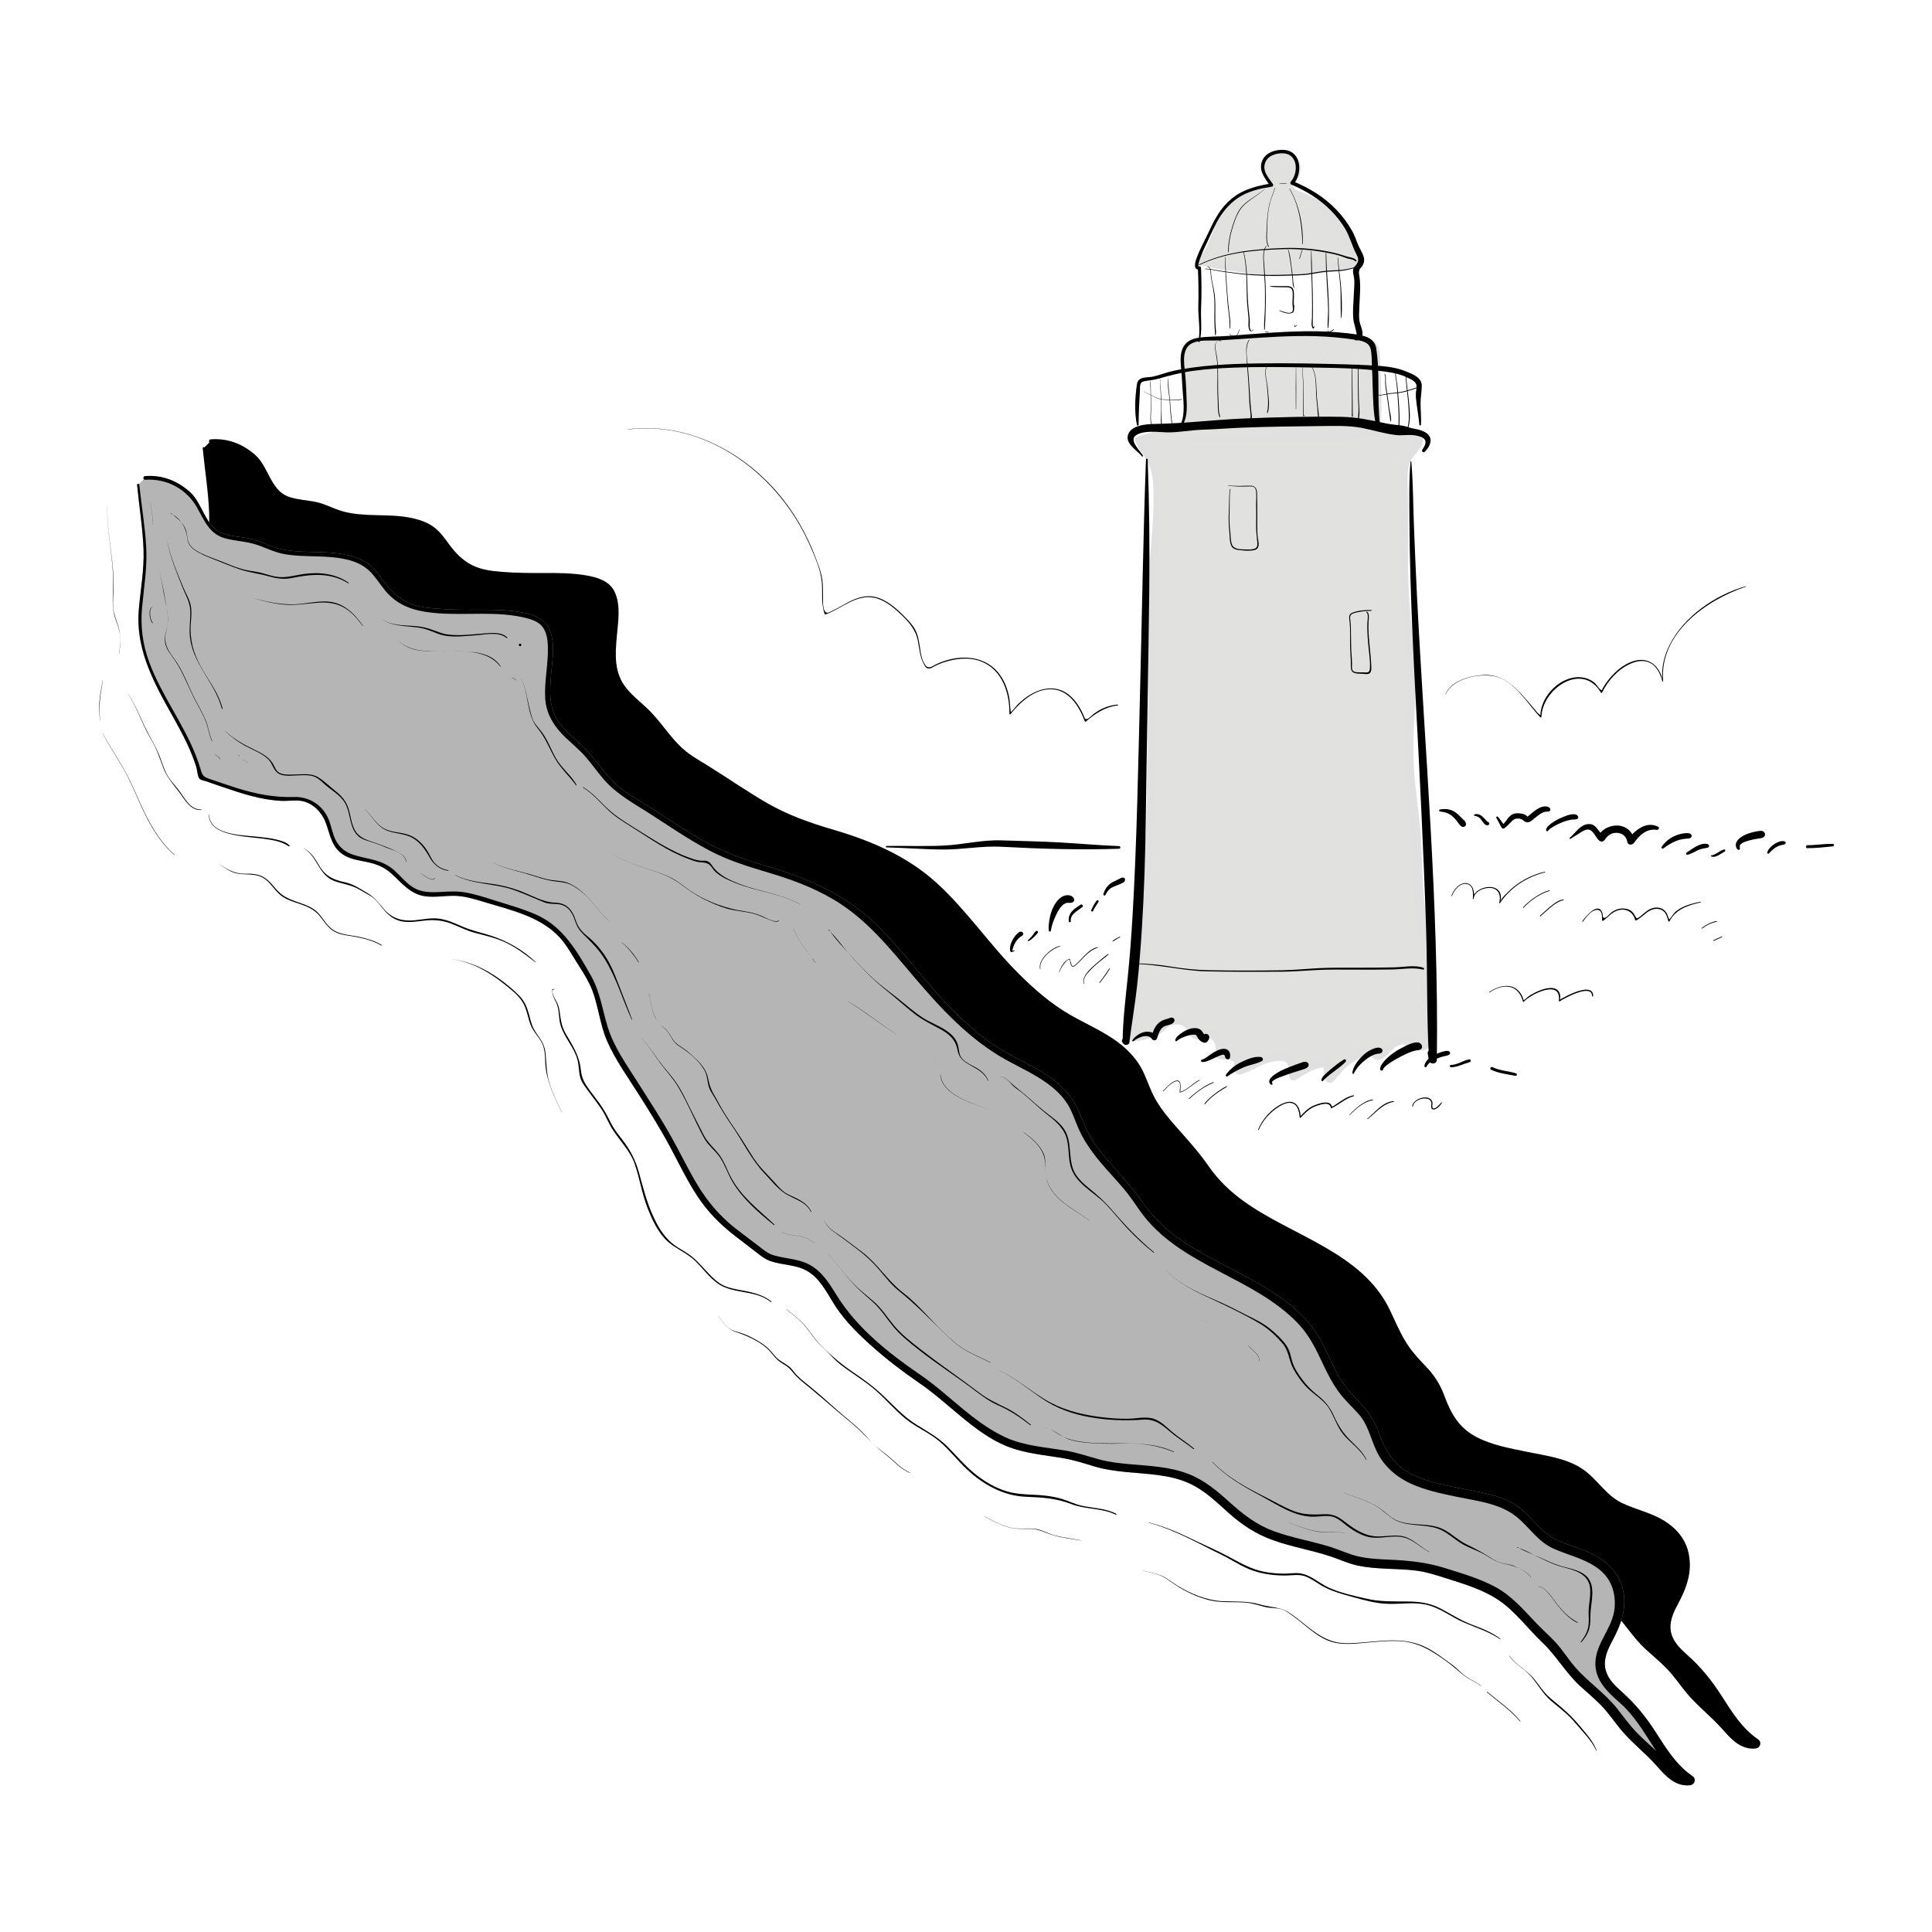 <svg viewBox="0 0 93.543 93.543" xmlns="http://www.w3.org/2000/svg" id="artwork"><path style="fill:#e1e1e0; stroke-width:0px;" d="M58.191,20.677c-1.006.006-2.155.335-3.085.611.168.492.544.793.725,1.275.152.405.181.922.179,1.359-.005,1.041-.053,1.989-.154,3.022-.177,1.812-.07,3.709-.07,5.544,0,1.933-.061,3.88-.056,5.8.005,1.956-.152,3.763-.336,5.693-.097,1.023-.126,2.018-.28,3.035-.162,1.07-.314,2.085-.274,3.194.228.007.971-.19,1.197-.318.292-.165.309-.38.642-.474.256-.073.611-.002.809.133.158.108.224.43.357.511.28.17.334-.082.667-.034.524.076.581.619.59,1.047.642.081.897-.035.89.735.69-.164,1.097-.636,1.891-.66.709-.021.696.322.744.937.498-.333.989-.639,1.606-.653.108.243.087.54.158.768.361-.442.637-.792,1.171-1.062.174-.088.534-.314.735-.311.167.002.33.283.403.268.363-.075.558-.653,1.051-.743.48-.088.688.366,1.058.287.678-.145.251-1.525.224-1.989-.049-.852.034-1.705-.053-2.55-.169-1.643-.374-3.175-.391-4.838-.016-1.627-.387-3.199-.391-4.83-.003-1.353.176-2.74.112-4.096-.068-1.429-.336-2.849-.336-4.288v-3.973c0-.628-.125-1.371.177-1.901.392-.689,1.072-.986-.134-1.164-1.499-.222-2.948-.359-4.473-.291-.986.044-1.982.002-2.971.012-.748.008-1.539.153-2.273,0"></path><path style="fill:#e0e0e0; stroke-width:0px;" d="M58.191,20.575c-1.074-.035-2.105.266-3.126.564-.075.022-.137.11-.108.19.133.357.363.638.559.959.245.402.31.857.327,1.32.032.913-.029,1.838-.105,2.747-.08.957-.155,1.906-.162,2.866-.008.969.019,1.937.022,2.906.006,1.972-.06,3.943-.062,5.915-.002,1.907-.138,3.8-.319,5.697-.106,1.113-.15,2.233-.317,3.339-.156,1.039-.297,2.077-.268,3.13.003.113.094.212.211.211.387-.004.812-.133,1.166-.281.2-.084.333-.213.488-.36.209-.198.568-.242.821-.081.177.113.201.36.356.499.135.121.322.166.496.119.221-.059.422-.136.584.095.127.182.126.452.132.664.003.129.099.205.22.22.152.018.418-.008.554.071.141.082.114.299.115.444.001.146.141.25.281.214.544-.141,1.003-.509,1.554-.618.179-.035.55-.1.69.067.118.141.092.444.104.613.012.161.188.299.342.197.461-.305.925-.592,1.491-.619l-.222-.169c.092.249.092.513.158.768.041.156.274.239.386.102.213-.261.425-.531.687-.745.239-.195.623-.444.924-.526.23-.062.3.232.534.235.248.003.462-.246.617-.408.21-.22.441-.436.765-.293.222.098.403.261.66.255.495-.012.671-.497.682-.917.013-.485-.14-.954-.162-1.436-.04-.891.022-1.778-.071-2.668-.09-.86-.192-1.718-.265-2.58-.077-.91-.072-1.82-.132-2.73-.056-.864-.185-1.721-.276-2.581-.092-.873-.109-1.741-.072-2.618.038-.885.107-1.77.089-2.656-.019-.917-.141-1.827-.235-2.738-.185-1.788-.125-3.591-.128-5.386-.001-.396-.013-.789-.025-1.184-.011-.389-.012-.799.188-1.145.157-.272.613-.632.548-.984-.032-.175-.188-.269-.343-.327-.383-.143-.83-.159-1.232-.211-.972-.124-1.95-.205-2.931-.205-1.022-.001-2.042.04-3.064.035-.476-.003-.95.004-1.425.035-.516.034-1.033.072-1.545-.024-.221-.041-.316.297-.093.339.811.154,1.627.015,2.444.009.887-.006,1.775.029,2.662 0.0.852-.028,1.698-.025,2.549.042.39.031.78.072,1.169.12.413.051.875.073,1.274.201.194.062.183.038.061.209-.128.18-.278.344-.393.534-.359.593-.254,1.305-.244,1.964.027,1.751-.091,3.515.042,5.263.064.834.175,1.663.24,2.497.069.882.049,1.761-0,2.644-.047.84-.108,1.681-.075,2.523.034.866.154,1.724.249,2.585.092.832.108,1.657.142,2.492.035.862.116,1.721.206,2.579.09.855.207,1.705.207,2.566,0,.667-.033,1.331.079,1.991.039.23.292,1.359-.188,1.289-.127-.018-.246-.13-.36-.186-.124-.061-.258-.108-.398-.114-.302-.014-.563.127-.779.327-.104.096-.192.208-.296.304-.038.036-.097.104-.152.115.103-.021.004-.057-.05-.102-.235-.2-.459-.173-.729-.055-.701.306-1.207.753-1.686,1.34l.386.102c-.066-.255-.066-.519-.159-.768-.034-.092-.116-.175-.222-.169-.652.035-1.188.332-1.721.687l.342.197c-.043-.553-.103-1.095-.766-1.156-.817-.075-1.41.469-2.156.665l.281.214c-.002-.285-.019-.621-.28-.796-.231-.154-.568-.128-.832-.159l.22.22c-.013-.451-.084-.99-.549-1.196-.252-.112-.425-.041-.672.002-.236.041-.29-.34-.461-.483-.394-.33-1.061-.291-1.423.054-.208.198-.37.306-.645.391-.232.071-.487.152-.732.156l.211.211c-.032-1.016.096-2.017.244-3.02.14-.943.192-1.892.269-2.841.155-1.898.348-3.788.36-5.695.013-1.973.047-3.946.05-5.918.003-1.931-.119-3.864.053-5.791.093-1.038.158-2.082.144-3.124-.006-.468-.04-.959-.228-1.393-.182-.422-.526-.748-.691-1.179l-.108.19c.989-.297,2.009-.59,3.044-.658.13-.009.132-.199,0-.203h0Z"></path><path style="fill:#e1e1e0; stroke-width:0px;" d="M57.39,20.565c.178-.436.161-1.02.074-1.473-.076-.393-.024-.859-.037-1.259-.008-.248.009-.483.056-.725.027-.14.021-.376.131-.476.151-.137.596-.132.797-.167.574-.101,1.105-.127,1.685-.154,1.611-.074,3.309-.204,4.919-.006.433.053.894.137,1.294.307.25.106.287.278.304.544.032.508.02,1.019.045,1.527.02.409.017.818-.008,1.227-.013.211-.006.616-.153.786-.128.149-.416.196-.593.242-.386.101-.795.136-1.191.164-1.734.123-3.487.138-5.226.151-.365.003-.726.046-1.091.039-.337-.007-.597-.047-.931.018"></path><path style="fill:#e0e0e0; stroke-width:0px;" d="M57.45,20.601c.319-.718.087-1.391.088-2.136 0-.376-.022-.763.024-1.136.018-.144.023-.345.069-.483.077-.23.311-.224.517-.245,1.657-.178,3.329-.275,4.998-.257.86.009,1.758.037,2.594.257.186.049.533.109.641.285.082.134.055.358.059.506.013.471.008.943.018,1.415.008.39-.008.777-.031,1.167-.009.152.004.339-.059.481-.079.181-.278.198-.455.24-.827.195-1.688.218-2.534.258-1.013.049-2.028.068-3.042.087-.527.01-1.051.028-1.577.054-.448.022-.896-.03-1.339.056-.216.042-.119.353.089.324.469-.065.958.022,1.432 0.0.526-.024,1.052-.017,1.578-.018,1.034-.002,2.069-.017,3.103-.06.88-.037,1.863-.013,2.7-.328.31-.117.464-.322.515-.647.063-.404.054-.838.047-1.245-.009-.496-.04-.993-.059-1.489-.012-.317.031-.763-.176-1.032-.22-.285-.711-.355-1.04-.417-.443-.085-.896-.126-1.346-.151-1-.057-2.003-.013-3.003.042-.942.053-1.884.089-2.819.226-.267.039-.693-.003-.903.201-.208.202-.201.699-.218.965-.031.481-.051,1.01.013,1.488.068.517.144,1.028-.008,1.539-.022.074.096.128.129.054h0Z"></path><path style="fill:#e1e1e0; stroke-width:0px;" d="M58.154,12.774c.31.021.618.141.932.17.341.031.688.051,1.027.104.462.072.868.154,1.34.155,1.075.001,2.153-.082,3.209-.271.269-.048.616-.03.855-.175.42-.256.111-.521-.079-.799-.366-.535-.663-1.119-1.076-1.622-.426-.519-.987-.718-1.577-.983-.106-.047-.376-.236-.362-.358.01-.089.269-.324.32-.429.126-.253.146-.671-.079-.881-.227-.212-.614-.213-.893-.149-.138.032-.376.097-.45.226-.046.081-.059.312-.055.407.012.267.471.592.38.824-.108.272-.804.31-1.061.361-.719.143-1.128.53-1.458,1.188-.289.577-.423,1.289-.787,1.817-.08.116-.222.227-.205.378"></path><path style="fill:#e0e0e0; stroke-width:0px;" d="M58.133,12.849c.437.066.853.196,1.295.245.509.057,1.007.17,1.515.232,1.024.126,2.111.02,3.13-.115.412-.055.853-.078,1.257-.175.285-.069.62-.272.593-.606-.026-.325-.355-.627-.524-.887-.25-.385-.484-.78-.764-1.143-.265-.344-.574-.611-.96-.812-.174-.091-.354-.168-.534-.244-.126-.053-.472-.15-.532-.296-.049-.117.147-.247.214-.348.082-.122.123-.263.14-.409.032-.275-.035-.565-.268-.735-.364-.266-1.387-.247-1.502.301-.061.29.003.493.165.731.105.154.271.354.035.466-.157.074-.34.101-.509.128-.752.122-1.323.394-1.729,1.066-.233.387-.373.814-.532,1.234-.095.25-.197.503-.344.729-.119.183-.26.302-.28.527-.016.177.264.178.277,0,.012-.161.205-.334.285-.474.07-.124.129-.254.184-.386.163-.39.272-.802.448-1.187.295-.645.761-1.099,1.475-1.224.317-.056,1.09-.061,1.112-.525.011-.23-.212-.411-.324-.586-.088-.138-.113-.286-.073-.447.052-.211.304-.26.496-.291.472-.075.925.158.81.698-.057.266-.353.391-.401.641-.039.201.175.37.322.465.306.199.672.303.988.49.717.423,1.073,1.189,1.497,1.872.099.159.205.311.312.465.03.043.122.144.119.2-.005.107-.135.155-.214.189-.171.075-.383.066-.566.091-.202.027-.402.069-.603.101-1.017.159-2.114.282-3.143.194-.487-.042-.966-.134-1.455-.165-.467-.029-.923-.137-1.389-.163-.086-.005-.109.14-.021.153h0Z"></path><path style="fill:#000; stroke-width:0px;" d="M9.867,21.693c.122,1.276.348,2.417.336,3.721-.011,1.097-.365,2.39-.232,3.458.321,2.574,2.4,4.537,2.933,7.004,1.278.42,2.635.972,3.903,1.029.747.034,1.044-.181,1.728.384.675.557.527,1.307.918,1.853.538.753,1.383.576,2.132.886.718.297,1.078,1.071,1.759,1.367.66.286,1.506.004,2.203.115.659.105,1.461.393,2.089.589,1.798.561,2.487.835,3.424,2.413.458.772.836,1.218,1.063,2.09.203.778.331,1.595.737,2.314.824,1.459,1.785,2.817,2.624,4.293.783,1.377,1.482,3.098,2.68,4.166.501.447.997.792,1.554,1.224.713.554.654.537,1.573.671,1.862.272,1.915,1.584,2.998,2.796,1.002,1.122,2.339,2.194,3.553,3.007,1.339.897,2.651,2.434,4.238,3.032,1.239.467,2.606.387,3.859.837,1.508.541,3.076.255,4.584.785,1.534.539,2.219,1.828,3.551,2.518,1.321.684,2.841.773,4.174,1.341,1.375.586,3.022.176,4.496.666,1.269.421,2.688.748,3.659,1.681.528.508.977,1.085,1.52,1.56.675.59.941,1.22,1.557,1.841.671.676,1.374,1.139,1.967,1.972.523.735,1.039,1.223,1.725,1.835.534.477,1.01,1.393,1.821,1.274-1.421-.935-1.899-2.761-3.154-3.856-.618-.54-1.276-1.044-1.182-1.97.083-.813.781-1.448.896-2.296.287-2.101-1.217-2.654-2.838-3.209-1.081-.37-1.269-1.112-2.167-1.741-.723-.507-1.656-.626-2.491-.803-1.727-.365-3.529-.633-4.187-2.501-.4-1.133-.401-1.147-1.298-2.057-.648-.657-1.038-1.526-1.418-2.373-1.566-3.485-6.661-3.832-8.779-7.055-1.076-1.638-2.366-2.339-3.017-4.22-.71-2.049-2.805-2.385-4.42-3.581-1.547-1.145-2.921-2.742-4.132-4.213-1.295-1.573-2.227-2.454-4.107-3.38-1.568-.772-3.274-.967-4.787-1.714-1.439-.711-2.769-1.714-4.17-2.544-1.018-.603-1.349-1.196-2.059-2.055-.645-.781-1.542-1.213-1.884-2.219-.401-1.178.446-3.306-.304-4.173-.729-.843-3.621-.531-4.615-.617-.981-.085-1.767-.046-2.591-.717-.768-.626-.881-1.438-1.863-1.79-1.541-.552-3.002.022-4.517-.727-.653-.323-1.649-.268-2.174-.553-.688-.374-.785-1.417-1.453-1.966-.658-.54-1.222-.805-2.079-.727"></path><path style="fill:#000; stroke-width:0px;" d="M9.814,21.693c.099,1.051.275,2.095.312,3.151.034.981-.149,1.928-.231,2.901-.148,1.752.59,3.269,1.421,4.76.422.756.86,1.511,1.176,2.319.068.175.131.351.187.53.041.134.062.466.152.565.072.079.209.091.307.124.26.088.519.179.779.268.932.319,1.897.642,2.89.685.324.014.661-.05.983.007.519.092.955.533,1.141,1.01.245.632.291,1.276.949,1.64.301.167.646.221.98.286.475.093.882.233,1.25.561.534.477.935,1.036,1.699,1.121.46.051.92-.035,1.38-.027.472.008.936.15,1.385.286,1.348.41,2.909.735,3.835,1.886.245.305.443.642.646.975.228.374.478.737.669,1.132.418.868.458,1.862.843,2.744.403.922,1.02,1.776,1.556,2.624.527.835,1.052,1.671,1.515,2.543.414.778.799,1.575,1.28,2.315.503.775,1.115,1.395,1.844,1.96.353.274.709.542,1.062.816.193.15.384.304.616.389.668.246,1.373.154,1.98.6.563.413.861,1.084,1.239,1.65.477.715,1.102,1.323,1.741,1.893.709.633,1.466,1.213,2.25,1.75.756.517,1.43,1.131,2.137,1.712.644.529,1.321,1.036,2.095,1.358.896.372,1.87.438,2.816.604.504.088.971.241,1.458.388.499.149,1.018.221,1.535.272,1.028.103,2.104.113,3.062.547.755.342,1.339.926,1.95,1.469.63.56,1.297.992,2.094,1.28.913.33,1.876.485,2.797.789.446.147.866.351,1.327.448.442.093.894.125,1.344.147.483.024.969.032,1.45.091.514.063.991.22,1.482.376.872.277,1.772.541,2.539,1.057.809.544,1.422,1.392,2.126,2.061.676.642,1.128,1.465,1.821,2.1.335.306.685.596,1.003.92.362.368.641.795.969,1.19.527.635,1.185,1.131,1.729,1.747.429.486.901,1.016,1.611.945.238-.024.328-.309.122-.449-.774-.525-1.264-1.324-1.759-2.097-.485-.759-1.002-1.396-1.674-1.996-.321-.286-.656-.606-.765-1.037-.127-.505.087-.972.32-1.407.422-.791.712-1.561.52-2.472-.142-.673-.586-1.196-1.158-1.555-.656-.413-1.413-.553-2.098-.889-.778-.382-1.211-1.206-1.939-1.669-.785-.499-1.751-.612-2.644-.797-.816-.169-1.668-.318-2.415-.704-.862-.446-1.25-1.13-1.574-2.012-.218-.592-.517-1.03-.957-1.482-.369-.379-.7-.758-.968-1.218-.272-.467-.479-.963-.712-1.449-1.339-2.798-4.744-3.579-7.082-5.27-.65-.47-1.23-1.022-1.687-1.684-.509-.736-1.109-1.379-1.697-2.051-.299-.342-.583-.697-.819-1.085-.267-.439-.416-.916-.627-1.379-.324-.713-.88-1.26-1.527-1.687-.659-.436-1.387-.756-2.07-1.151-.897-.518-1.683-1.204-2.417-1.929-1.423-1.405-2.546-3.103-4.026-4.447-1.435-1.304-3.18-2.039-5.018-2.578-1.11-.326-2.163-.697-3.17-1.275-.984-.565-1.914-1.218-2.878-1.816-.408-.253-.828-.483-1.19-.802-.331-.291-.607-.633-.88-.977-.281-.354-.558-.704-.889-1.014-.338-.317-.708-.607-.998-.971-.586-.736-.535-1.587-.457-2.47.061-.696.21-1.528-.104-2.187-.246-.517-.811-.693-1.337-.787-.688-.122-1.395-.125-2.092-.122-.684.003-1.354-.002-2.036-.056-.493-.039-.987-.1-1.434-.324-.457-.229-.798-.582-1.098-.986-.213-.287-.414-.586-.696-.812-.361-.291-.814-.427-1.264-.51-1.063-.196-2.167-.007-3.216-.301-.437-.122-.825-.351-1.272-.447-.456-.098-.949-.107-1.387-.277-.824-.321-.938-1.459-1.575-2.01-.62-.536-1.326-.809-2.146-.75-.114.008-.115.187,0,.179,1.017-.074,1.994.433,2.501,1.327.372.655.604,1.311,1.4,1.516.416.107.848.134,1.265.236.533.13.999.413,1.545.514,1.065.197,2.17.012,3.22.312.448.128.81.344,1.11.703.275.328.491.699.802.997.66.633,1.479.795,2.359.86,1.383.102,2.834-.113,4.191.216.258.063.539.148.741.329.297.267.353.702.364,1.079.024.835-.18,1.662-.129,2.497.048.78.451,1.389,1.006,1.916.316.3.654.576.942.905.31.354.579.743.887,1.099.615.712,1.412,1.137,2.195,1.639.952.611,1.886,1.256,2.886,1.788.918.489,1.895.791,2.889,1.086,1.084.322,2.121.701,3.102,1.272,1.641.955,2.758,2.378,3.97,3.803,1.288,1.514,2.684,3.024,4.441,3.994.685.378,1.407.704,2.038,1.171.335.248.641.54.878.885.275.4.401.855.597,1.293.353.791.898,1.452,1.473,2.09.298.332.6.661.878,1.01.293.369.533.775.827,1.143,1.941,2.428,5.311,2.951,7.428,5.157.57.594.889,1.272,1.234,2.007.215.458.448.909.747,1.318.28.384.63.701.947,1.052.473.524.587,1.17.877,1.793.335.718.93,1.254,1.642,1.585.711.331,1.483.489,2.245.649.978.205,2.071.312,2.88.954.629.5,1.041,1.208,1.795,1.549.712.322,1.484.477,2.132.939.647.461.905,1.152.842,1.932-.078.965-.896,1.672-.931,2.646-.031.855.582,1.427,1.174,1.946.693.607,1.148,1.384,1.643,2.149.45.695.944,1.349,1.635,1.821l.122-.449c-.761.074-1.208-.801-1.699-1.246-.312-.283-.624-.564-.915-.869-.341-.358-.619-.755-.926-1.14-.584-.731-1.37-1.253-1.987-1.95-.274-.309-.501-.654-.756-.978-.33-.42-.736-.752-1.105-1.135-.642-.667-1.213-1.363-2.041-1.808-.761-.409-1.599-.647-2.419-.906-.914-.289-1.796-.372-2.75-.413-.496-.021-.996-.046-1.482-.16-.456-.107-.879-.316-1.327-.455-.905-.281-1.847-.435-2.739-.762-.85-.311-1.504-.828-2.167-1.427-.587-.53-1.19-1.036-1.934-1.331-.907-.361-1.893-.4-2.854-.483-.505-.044-1.01-.102-1.5-.234-.536-.144-1.043-.325-1.594-.42-.986-.17-2.015-.224-2.937-.646-1.558-.714-2.736-2.076-4.138-3.035-1.514-1.035-3.045-2.249-4.025-3.821-.314-.503-.623-1.023-1.116-1.373-.6-.426-1.273-.391-1.948-.587-.275-.08-.49-.263-.713-.435-.38-.294-.77-.577-1.147-.874-.749-.591-1.333-1.276-1.826-2.092-.463-.767-.847-1.578-1.286-2.358-.499-.888-1.057-1.742-1.602-2.602-.544-.857-1.167-1.724-1.466-2.703-.257-.84-.368-1.7-.808-2.475-.658-1.159-1.35-2.367-2.612-2.936-.663-.299-1.373-.49-2.065-.711-.431-.138-.864-.276-1.308-.366-.416-.085-.822-.069-1.243-.043-.498.03-.991.045-1.422-.243-.332-.221-.582-.542-.878-.805-.597-.531-1.261-.519-1.983-.75-.456-.146-.774-.455-.934-.904-.123-.344-.177-.71-.364-1.03-.331-.569-.926-.883-1.571-.863-.967.031-1.867-.151-2.788-.44-.438-.138-.872-.291-1.307-.438-.324-.11-.347-.194-.439-.507-.064-.216-.138-.428-.221-.638-.616-1.562-1.663-2.914-2.247-4.491-.324-.874-.439-1.747-.351-2.675.092-.978.253-1.923.199-2.91-.055-1.009-.23-2.007-.334-3.012-.007-.067-.112-.068-.105,0h0Z"></path><path style="fill:#b5b5b6; stroke-width:0px;" d="M6.69,23.473c.122,1.276.348,2.417.336,3.721-.011,1.097-.365,2.39-.232,3.458.321,2.574,2.4,4.537,2.933,7.004,1.278.42,2.635.972,3.903,1.029.747.034,1.044-.181,1.728.384.675.557.527,1.307.918,1.853.538.753,1.383.576,2.132.886.718.297,1.078,1.071,1.759,1.367.66.286,1.506.004,2.203.115.659.105,1.461.393,2.089.589,1.798.561,2.487.835,3.424,2.413.458.772.836,1.218,1.063,2.09.203.778.331,1.595.737,2.314.824,1.459,1.785,2.817,2.624,4.293.783,1.377,1.482,3.098,2.68,4.166.501.447.997.792,1.554,1.224.713.554.654.537,1.573.671,1.862.272,1.915,1.584,2.998,2.796,1.002,1.122,2.339,2.194,3.553,3.007,1.339.897,2.651,2.434,4.238,3.032,1.239.467,2.606.387,3.859.837,1.508.541,3.076.255,4.584.785,1.534.539,2.219,1.828,3.551,2.518,1.321.684,2.841.773,4.174,1.341,1.375.586,3.022.176,4.496.666,1.269.421,2.688.748,3.659,1.681.528.508.977,1.085,1.52,1.56.675.59.941,1.22,1.557,1.841.671.676,1.374,1.139,1.967,1.972.523.735,1.039,1.223,1.725,1.835.534.477,1.01,1.393,1.821,1.274-1.421-.935-1.899-2.761-3.154-3.856-.618-.54-1.276-1.044-1.182-1.97.083-.813.781-1.448.896-2.296.287-2.101-1.217-2.654-2.838-3.209-1.081-.37-1.269-1.112-2.167-1.741-.723-.507-1.656-.626-2.491-.803-1.727-.365-3.529-.633-4.187-2.501-.4-1.133-.401-1.147-1.298-2.057-.648-.657-1.038-1.526-1.418-2.373-1.566-3.485-6.661-3.832-8.779-7.055-1.076-1.638-2.366-2.339-3.017-4.22-.71-2.049-2.805-2.385-4.42-3.581-1.547-1.145-2.921-2.742-4.132-4.213-1.295-1.573-2.227-2.454-4.107-3.38-1.568-.772-3.274-.967-4.787-1.714-1.439-.711-2.769-1.714-4.17-2.544-1.018-.603-1.349-1.196-2.059-2.055-.645-.781-1.542-1.213-1.884-2.219-.401-1.178.446-3.306-.304-4.173-.729-.843-3.621-.531-4.615-.617-.981-.085-1.767-.046-2.591-.717-.768-.626-.881-1.438-1.863-1.79-1.541-.552-3.002.022-4.517-.727-.653-.323-1.649-.268-2.174-.553-.688-.374-.785-1.417-1.453-1.966-.658-.54-1.222-.805-2.079-.727"></path><path style="fill:#b5b5b6; stroke-width:0px;" d="M6.638,23.473c.099,1.051.275,2.095.312,3.151.034.981-.149,1.928-.231,2.901-.148,1.752.59,3.269,1.421,4.76.422.756.86,1.511,1.176,2.319.068.175.131.351.187.53.041.134.062.466.152.565.072.079.209.091.307.124.26.088.519.179.779.268.932.319,1.897.642,2.89.685.324.014.661-.05.983.007.519.092.955.533,1.141,1.01.245.632.291,1.276.949,1.64.301.167.646.221.98.286.475.093.882.233,1.25.561.534.477.935,1.036,1.699,1.121.46.051.92-.035,1.38-.027.472.008.936.15,1.385.286,1.348.41,2.909.735,3.835,1.886.245.305.443.642.646.975.228.374.478.737.669,1.132.418.868.458,1.862.843,2.744.403.922,1.02,1.776,1.556,2.624.527.835,1.052,1.671,1.515,2.543.414.778.799,1.575,1.28,2.315.503.775,1.115,1.395,1.844,1.96.353.274.709.542,1.062.816.193.15.384.304.616.389.668.246,1.373.154,1.98.6.563.413.861,1.084,1.239,1.65.477.715,1.102,1.323,1.741,1.893.709.633,1.466,1.213,2.25,1.75.756.517,1.43,1.131,2.137,1.712.644.529,1.321,1.036,2.095,1.358.896.372,1.87.438,2.816.604.504.088.971.241,1.458.388.499.149,1.018.221,1.535.272,1.028.103,2.104.113,3.062.547.755.342,1.339.926,1.95,1.469.63.56,1.297.992,2.094,1.28.913.33,1.876.485,2.797.789.446.147.866.351,1.327.448.442.093.894.125,1.344.147.483.024.969.032,1.45.091.514.063.991.22,1.482.376.872.277,1.772.541,2.539,1.057.809.544,1.422,1.392,2.126,2.061.676.642,1.128,1.465,1.821,2.1.335.306.685.596,1.003.92.362.368.641.795.969,1.19.527.635,1.185,1.131,1.729,1.747.429.486.901,1.016,1.611.945.238-.024.328-.309.122-.449-.774-.525-1.264-1.324-1.759-2.097-.485-.759-1.002-1.396-1.674-1.996-.321-.286-.656-.606-.765-1.037-.127-.505.087-.972.32-1.407.422-.791.712-1.561.52-2.472-.142-.673-.586-1.196-1.158-1.555-.656-.413-1.413-.553-2.098-.889-.778-.382-1.211-1.206-1.939-1.669-.785-.499-1.751-.612-2.644-.797-.816-.169-1.668-.318-2.415-.704-.862-.446-1.25-1.13-1.574-2.012-.218-.592-.517-1.03-.957-1.482-.369-.379-.7-.758-.968-1.218-.272-.467-.479-.963-.712-1.449-1.339-2.798-4.744-3.579-7.082-5.27-.65-.47-1.23-1.022-1.687-1.684-.509-.736-1.109-1.379-1.697-2.051-.299-.342-.583-.697-.819-1.085-.267-.439-.416-.916-.627-1.379-.324-.713-.88-1.26-1.527-1.687-.659-.436-1.387-.756-2.07-1.151-.897-.518-1.683-1.204-2.417-1.929-1.423-1.405-2.546-3.103-4.026-4.447-1.435-1.304-3.18-2.039-5.018-2.578-1.11-.326-2.163-.697-3.17-1.275-.984-.565-1.914-1.218-2.878-1.816-.408-.253-.828-.483-1.19-.802-.331-.291-.607-.633-.88-.977-.281-.354-.558-.704-.889-1.014-.338-.317-.708-.607-.998-.971-.586-.736-.535-1.587-.457-2.47.061-.696.21-1.528-.104-2.187-.246-.517-.811-.693-1.337-.787-.688-.122-1.395-.125-2.092-.122-.684.003-1.354-.002-2.036-.056-.493-.039-.987-.1-1.434-.324-.457-.229-.798-.582-1.098-.986-.213-.287-.414-.586-.696-.812-.361-.291-.814-.427-1.264-.51-1.063-.196-2.167-.007-3.216-.301-.437-.122-.825-.351-1.272-.447-.456-.098-.949-.107-1.387-.277-.824-.321-.938-1.459-1.575-2.01-.62-.536-1.326-.809-2.146-.75-.114.008-.115.187,0,.179,1.017-.074,1.994.433,2.501,1.327.372.655.604,1.311,1.4,1.516.416.107.848.134,1.265.236.533.13.999.413,1.545.514,1.065.197,2.17.012,3.22.312.448.128.81.344,1.11.703.275.328.491.699.802.997.66.633,1.479.795,2.359.86,1.383.102,2.834-.113,4.191.216.258.063.539.148.741.329.297.267.353.702.364,1.079.024.835-.18,1.662-.129,2.497.048.78.451,1.389,1.006,1.916.316.3.654.576.942.905.31.354.579.743.887,1.099.615.712,1.412,1.137,2.195,1.639.952.611,1.886,1.256,2.886,1.788.918.489,1.895.791,2.889,1.086,1.084.322,2.121.701,3.102,1.272,1.641.955,2.758,2.378,3.97,3.803,1.288,1.514,2.684,3.024,4.441,3.994.685.378,1.407.704,2.038,1.171.335.248.641.54.878.885.275.4.401.855.597,1.293.353.791.898,1.452,1.473,2.09.298.332.6.661.878,1.01.293.369.533.775.827,1.143,1.941,2.428,5.311,2.951,7.428,5.157.57.594.889,1.272,1.234,2.007.215.458.448.909.747,1.318.28.384.63.701.947,1.052.473.524.587,1.17.877,1.793.335.718.93,1.254,1.642,1.585.711.331,1.483.489,2.245.649.978.205,2.071.312,2.88.954.629.5,1.041,1.208,1.795,1.549.712.322,1.484.477,2.132.939.647.461.905,1.152.842,1.932-.078.965-.896,1.672-.931,2.646-.031.855.582,1.427,1.174,1.946.693.607,1.148,1.384,1.643,2.149.45.695.944,1.349,1.635,1.821l.122-.449c-.761.074-1.208-.801-1.699-1.246-.312-.283-.624-.564-.915-.869-.341-.358-.619-.755-.926-1.14-.584-.731-1.37-1.253-1.987-1.95-.274-.309-.501-.654-.756-.978-.33-.42-.736-.752-1.105-1.135-.642-.667-1.213-1.363-2.041-1.808-.761-.409-1.599-.647-2.419-.906-.914-.289-1.796-.372-2.75-.413-.496-.021-.996-.046-1.482-.16-.456-.107-.879-.316-1.327-.455-.905-.281-1.847-.435-2.739-.762-.85-.311-1.504-.828-2.167-1.427-.587-.53-1.19-1.036-1.934-1.331-.907-.361-1.893-.4-2.854-.483-.505-.044-1.01-.102-1.5-.234-.536-.144-1.043-.325-1.594-.42-.986-.17-2.015-.224-2.937-.646-1.558-.714-2.736-2.076-4.138-3.035-1.514-1.035-3.045-2.249-4.025-3.821-.314-.503-.623-1.023-1.116-1.373-.6-.426-1.273-.391-1.948-.587-.275-.08-.49-.263-.713-.435-.38-.294-.77-.577-1.147-.874-.749-.591-1.333-1.276-1.826-2.092-.463-.767-.847-1.578-1.286-2.358-.499-.888-1.057-1.742-1.602-2.602-.544-.857-1.167-1.724-1.466-2.703-.257-.84-.368-1.7-.808-2.475-.658-1.159-1.35-2.367-2.612-2.936-.663-.299-1.373-.49-2.065-.711-.431-.138-.864-.276-1.308-.366-.416-.085-.822-.069-1.243-.043-.498.03-.991.045-1.422-.243-.332-.221-.582-.542-.878-.805-.597-.531-1.261-.519-1.983-.75-.456-.146-.774-.455-.934-.904-.123-.344-.177-.71-.364-1.03-.331-.569-.926-.883-1.571-.863-.967.031-1.867-.151-2.788-.44-.438-.138-.872-.291-1.307-.438-.324-.11-.347-.194-.439-.507-.064-.216-.138-.428-.221-.638-.616-1.562-1.663-2.914-2.247-4.491-.324-.874-.439-1.747-.351-2.675.092-.978.253-1.923.199-2.91-.055-1.009-.23-2.007-.334-3.012-.007-.067-.112-.068-.105,0h0Z"></path><path style="fill:#000; stroke-width:0px;" d="M6.638,23.473c.099,1.051.275,2.095.312,3.151.034.981-.149,1.928-.231,2.901-.148,1.752.59,3.269,1.421,4.76.422.756.86,1.511,1.176,2.319.068.175.131.351.187.53.041.134.062.466.152.565.072.079.209.091.307.124.26.088.519.179.779.268.932.319,1.897.642,2.89.685.324.014.661-.05.983.007.519.092.955.533,1.141,1.01.245.632.291,1.276.949,1.64.301.167.646.221.98.286.475.093.882.233,1.25.561.534.477.935,1.036,1.699,1.121.46.051.92-.035,1.38-.027.472.008.936.15,1.385.286,1.348.41,2.909.735,3.835,1.886.245.305.443.642.646.975.228.374.478.737.669,1.132.418.868.458,1.862.843,2.744.403.922,1.02,1.776,1.556,2.624.527.835,1.052,1.671,1.515,2.543.414.778.799,1.575,1.28,2.315.503.775,1.115,1.395,1.844,1.96.353.274.709.542,1.062.816.193.15.384.304.616.389.668.246,1.373.154,1.98.6.563.413.861,1.084,1.239,1.65.477.715,1.102,1.323,1.741,1.893.709.633,1.466,1.213,2.25,1.75.756.517,1.43,1.131,2.137,1.712.644.529,1.321,1.036,2.095,1.358.896.372,1.87.438,2.816.604.504.088.971.241,1.458.388.499.149,1.018.221,1.535.272,1.028.103,2.104.113,3.062.547.755.342,1.339.926,1.95,1.469.63.56,1.297.992,2.094,1.28.913.33,1.876.485,2.797.789.446.147.866.351,1.327.448.442.093.894.125,1.344.147.483.024.969.032,1.45.091.514.063.991.22,1.482.376.872.277,1.772.541,2.539,1.057.809.544,1.422,1.392,2.126,2.061.676.642,1.128,1.465,1.821,2.1.335.306.685.596,1.003.92.362.368.641.795.969,1.19.527.635,1.185,1.131,1.729,1.747.429.486.901,1.016,1.611.945.238-.024.328-.309.122-.449-.774-.525-1.264-1.324-1.759-2.097-.485-.759-1.002-1.396-1.674-1.996-.321-.286-.656-.606-.765-1.037-.127-.505.087-.972.32-1.407.422-.791.712-1.561.52-2.472-.142-.673-.586-1.196-1.158-1.555-.656-.413-1.413-.553-2.098-.889-.778-.382-1.211-1.206-1.939-1.669-.785-.499-1.751-.612-2.644-.797-.816-.169-1.668-.318-2.415-.704-.862-.446-1.25-1.13-1.574-2.012-.218-.592-.517-1.03-.957-1.482-.369-.379-.7-.758-.968-1.218-.272-.467-.479-.963-.712-1.449-1.339-2.798-4.744-3.579-7.082-5.27-.65-.47-1.23-1.022-1.687-1.684-.509-.736-1.109-1.379-1.697-2.051-.299-.342-.583-.697-.819-1.085-.267-.439-.416-.916-.627-1.379-.324-.713-.88-1.26-1.527-1.687-.659-.436-1.387-.756-2.07-1.151-.897-.518-1.683-1.204-2.417-1.929-1.423-1.405-2.546-3.103-4.026-4.447-1.435-1.304-3.18-2.039-5.018-2.578-1.11-.326-2.163-.697-3.17-1.275-.984-.565-1.914-1.218-2.878-1.816-.408-.253-.828-.483-1.19-.802-.331-.291-.607-.633-.88-.977-.281-.354-.558-.704-.889-1.014-.338-.317-.708-.607-.998-.971-.586-.736-.535-1.587-.457-2.47.061-.696.21-1.528-.104-2.187-.246-.517-.811-.693-1.337-.787-.688-.122-1.395-.125-2.092-.122-.684.003-1.354-.002-2.036-.056-.493-.039-.987-.1-1.434-.324-.457-.229-.798-.582-1.098-.986-.213-.287-.414-.586-.696-.812-.361-.291-.814-.427-1.264-.51-1.063-.196-2.167-.007-3.216-.301-.437-.122-.825-.351-1.272-.447-.456-.098-.949-.107-1.387-.277-.824-.321-.938-1.459-1.575-2.01-.62-.536-1.326-.809-2.146-.75-.114.008-.115.187,0,.179,1.017-.074,1.994.433,2.501,1.327.372.655.604,1.311,1.4,1.516.416.107.848.134,1.265.236.533.13.999.413,1.545.514,1.065.197,2.17.012,3.22.312.448.128.81.344,1.11.703.275.328.491.699.802.997.66.633,1.479.795,2.359.86,1.383.102,2.834-.113,4.191.216.258.063.539.148.741.329.297.267.353.702.364,1.079.024.835-.18,1.662-.129,2.497.048.78.451,1.389,1.006,1.916.316.3.654.576.942.905.31.354.579.743.887,1.099.615.712,1.412,1.137,2.195,1.639.952.611,1.886,1.256,2.886,1.788.918.489,1.895.791,2.889,1.086,1.084.322,2.121.701,3.102,1.272,1.641.955,2.758,2.378,3.97,3.803,1.288,1.514,2.684,3.024,4.441,3.994.685.378,1.407.704,2.038,1.171.335.248.641.54.878.885.275.4.401.855.597,1.293.353.791.898,1.452,1.473,2.09.298.332.6.661.878,1.01.293.369.533.775.827,1.143,1.941,2.428,5.311,2.951,7.428,5.157.57.594.889,1.272,1.234,2.007.215.458.448.909.747,1.318.28.384.63.701.947,1.052.473.524.587,1.17.877,1.793.335.718.93,1.254,1.642,1.585.711.331,1.483.489,2.245.649.978.205,2.071.312,2.88.954.629.5,1.041,1.208,1.795,1.549.712.322,1.484.477,2.132.939.647.461.905,1.152.842,1.932-.078.965-.896,1.672-.931,2.646-.031.855.582,1.427,1.174,1.946.693.607,1.148,1.384,1.643,2.149.45.695.944,1.349,1.635,1.821l.122-.449c-.761.074-1.208-.801-1.699-1.246-.312-.283-.624-.564-.915-.869-.341-.358-.619-.755-.926-1.14-.584-.731-1.37-1.253-1.987-1.95-.274-.309-.501-.654-.756-.978-.33-.42-.736-.752-1.105-1.135-.642-.667-1.213-1.363-2.041-1.808-.761-.409-1.599-.647-2.419-.906-.914-.289-1.796-.372-2.75-.413-.496-.021-.996-.046-1.482-.16-.456-.107-.879-.316-1.327-.455-.905-.281-1.847-.435-2.739-.762-.85-.311-1.504-.828-2.167-1.427-.587-.53-1.19-1.036-1.934-1.331-.907-.361-1.893-.4-2.854-.483-.505-.044-1.01-.102-1.5-.234-.536-.144-1.043-.325-1.594-.42-.986-.17-2.015-.224-2.937-.646-1.558-.714-2.736-2.076-4.138-3.035-1.514-1.035-3.045-2.249-4.025-3.821-.314-.503-.623-1.023-1.116-1.373-.6-.426-1.273-.391-1.948-.587-.275-.08-.49-.263-.713-.435-.38-.294-.77-.577-1.147-.874-.749-.591-1.333-1.276-1.826-2.092-.463-.767-.847-1.578-1.286-2.358-.499-.888-1.057-1.742-1.602-2.602-.544-.857-1.167-1.724-1.466-2.703-.257-.84-.368-1.7-.808-2.475-.658-1.159-1.35-2.367-2.612-2.936-.663-.299-1.373-.49-2.065-.711-.431-.138-.864-.276-1.308-.366-.416-.085-.822-.069-1.243-.043-.498.03-.991.045-1.422-.243-.332-.221-.582-.542-.878-.805-.597-.531-1.261-.519-1.983-.75-.456-.146-.774-.455-.934-.904-.123-.344-.177-.71-.364-1.03-.331-.569-.926-.883-1.571-.863-.967.031-1.867-.151-2.788-.44-.438-.138-.872-.291-1.307-.438-.324-.11-.347-.194-.439-.507-.064-.216-.138-.428-.221-.638-.616-1.562-1.663-2.914-2.247-4.491-.324-.874-.439-1.747-.351-2.675.092-.978.253-1.923.199-2.91-.055-1.009-.23-2.007-.334-3.012-.007-.067-.112-.068-.105,0h0Z"></path><path style="fill:#000; stroke-width:0px;" d="M14.704,41.072c.669.386.716,1.306,1.49,1.587.414.15.821.182,1.21.415.179.107.368.201.544.311.206.128.353.311.501.499.239.303.491.581.873.694.383.113.789.047,1.177.001.469-.057.891-.032,1.337.137.391.148.761.348,1.168.453.542.141,1.054.253,1.562.507.496.248.921.578,1.355.918.009.007.022-.005.013-.013-.603-.584-1.383-1.028-2.18-1.283-.452-.144-.903-.239-1.342-.426-.365-.155-.728-.33-1.124-.388-.412-.06-.812.036-1.221.075-.572.054-1.062-.075-1.452-.516-.269-.304-.463-.589-.818-.799-.363-.214-.687-.439-1.105-.528-.525-.113-.906-.276-1.203-.752-.227-.363-.387-.688-.781-.896-.004-.002-.007.004-.004.006h0Z"></path><path style="fill:#000; stroke-width:0px;" d="M26.858,47.887l-.106.002c-.004,0-.007.003-.007.007-.033.252.068.41.176.629.179.362.109.763.228,1.141.189.6.658,1.045.816,1.667.07.275.054.567.13.838.074.262.269.492.426.708.213.292.44.574.635.878.181.281.294.595.47.877.37.595.874,1.056,1.109,1.735.237.688.343,1.41.606,2.091.206.532.458,1.092.85,1.516.418.452,1.038.653,1.479,1.084.432.423.806,1.001,1.378,1.25.753.327,1.592.195,2.271.729.018.015.045-.011.026-.026-.484-.389-1.052-.461-1.643-.577-.294-.057-.589-.126-.842-.292-.287-.188-.522-.451-.753-.701-.185-.199-.367-.406-.578-.579-.224-.183-.48-.321-.724-.476-.608-.388-.939-.955-1.225-1.601-.286-.649-.452-1.323-.64-2.004-.169-.611-.423-1.101-.809-1.601-.205-.265-.414-.526-.562-.828-.157-.319-.317-.618-.525-.907-.189-.264-.393-.517-.58-.783-.215-.306-.304-.518-.344-.89-.074-.682-.397-1.154-.73-1.727-.213-.366-.241-.704-.301-1.112-.023-.155-.067-.29-.138-.428-.062-.121-.365-.589-.094-.613.004-0.0.004-.007,0-.007h0Z"></path><path style="fill:#000; stroke-width:0px;" d="M21.826,46.438c.948.112,1.804.587,2.542,1.174.322.256.71.548.931.9.21.334.249.74.389,1.103.119.31.35.532.514.815.198.342.18.694.202,1.076.048.834.444,1.608.787,2.353.002.005.009.001.007-.004-.217-.47-.449-.939-.601-1.435-.147-.481-.133-.95-.186-1.441-.03-.274-.13-.501-.284-.728-.139-.204-.276-.377-.361-.611-.066-.179-.108-.365-.159-.548-.092-.33-.211-.622-.454-.87-.294-.3-.619-.572-.959-.817-.701-.505-1.502-.875-2.367-.967-.001-0-.001.002,0,.002h0Z"></path><path style="fill:#000; stroke-width:0px;" d="M6.204,33.614c.357.536.576,1.138.855,1.714.143.296.325.57.465.867.152.323.26.665.387.998.202.525.592.899.904,1.357.216.317.503.708.933.666.015-.002.016-.025,0-.024-.552.025-.823-.592-1.111-.96-.183-.233-.397-.449-.542-.709-.154-.278-.244-.593-.357-.889-.195-.508-.491-.956-.723-1.446-.254-.535-.472-1.084-.806-1.577-.002-.003-.006-0-.004.003h0Z"></path><path style="fill:#000; stroke-width:0px;" d="M10.114,39.428c-.011.559.476.803.951.932.663.18,1.359.183,2.033.299.319.055.615.138.885.32.026.018.054-.021.033-.043-.155-.164-.413-.234-.625-.285-.293-.07-.593-.104-.892-.135-.619-.066-1.336-.068-1.9-.361-.289-.15-.47-.396-.473-.728,0-.007-.011-.007-.011,0h0Z"></path><path style="fill:#000; stroke-width:0px;" d="M10.566,41.815c.318.198.6.436.983.489.481.067.925-.035,1.336.301.269.22.439.534.714.75.255.2.568.296.871.397.399.132.742.274,1.014.606.212.258.387.562.683.735.305.178.677.199,1.017.262.448.084.883.19,1.278.424.018.011.034-.017.016-.028-.343-.205-.705-.308-1.093-.391-.394-.084-.843-.097-1.199-.301-.331-.19-.507-.551-.754-.826-.214-.239-.479-.361-.775-.469-.391-.142-.802-.253-1.118-.539-.244-.222-.417-.516-.693-.705-.301-.206-.621-.223-.973-.217-.54.009-.866-.219-1.306-.489-.002-.001-.003.002-.002.003h0Z"></path><path style="fill:#000; stroke-width:0px;" d="M38.075,63.403c.263.21.537.41.771.653.224.232.395.506.594.758.179.228.399.413.599.621.214.224.425.454.67.645.561.435,1.177.786,1.711,1.259.496.439.924.951,1.44,1.367.512.413,1.136.66,1.636,1.089.478.41.861.917,1.32,1.347.794.743,1.769,1.287,2.875,1.329.759.029,1.455.07,2.171.349.698.272,1.481.184,2.159.516.029.014.054-.028.025-.043-.523-.272-1.117-.267-1.681-.392-.309-.069-.587-.211-.887-.306-.27-.086-.549-.141-.83-.176-.636-.079-1.271-.023-1.893-.209-.599-.179-1.141-.509-1.619-.907-.467-.39-.853-.857-1.283-1.284-.443-.439-.96-.718-1.485-1.044-.601-.374-1.071-.888-1.578-1.375-.464-.446-.976-.819-1.508-1.178-.611-.413-1.163-.891-1.669-1.43-.24-.256-.418-.562-.648-.827-.258-.296-.578-.527-.883-.77-.006-.005-.014.004-.008.008h0Z"></path><path style="fill:#000; stroke-width:0px;" d="M34.759,63.698c.236.307.451.649.834.78.531.181,1.091.415,1.525.789.149.128.263.288.39.436.16.186.308.279.514.401.224.133.341.325.513.508.207.221.462.408.695.601.449.372.888.754,1.332,1.133.418.356.858.689,1.241,1.083.338.347.656.673,1.041.969.399.307.724.709,1.194.912.012.005.022-.013.01-.018-.443-.193-.75-.562-1.12-.858-.232-.185-.473-.353-.684-.562-.174-.172-.325-.366-.499-.539-.39-.388-.831-.717-1.239-1.085-.421-.38-.844-.751-1.281-1.112-.219-.18-.456-.356-.652-.561-.127-.133-.222-.297-.368-.412-.225-.178-.47-.265-.666-.49-.128-.147-.243-.306-.393-.434-.321-.274-.791-.528-1.185-.672-.267-.098-.521-.12-.743-.323-.175-.161-.311-.361-.456-.548-.002-.002-.005.001-.004.003h0Z"></path><path style="fill:#000; stroke-width:0px;" d="M47.658,73.43c.363.189.727.387,1.121.506.381.115.738.081,1.13.088.413.007.731.211,1.115.319.415.117.869.169,1.295.245.007.001.01-.009.003-.01-.406-.081-.827-.132-1.228-.23-.322-.079-.611-.27-.94-.319-.435-.064-.859.037-1.293-.08-.423-.114-.811-.326-1.198-.526-.005-.003-.009.005-.004.008h0Z"></path><path style="fill:#000; stroke-width:0px;" d="M55.636,73.733c1.244.333,2.385 1,3.537,1.56.509.248.966.577,1.507.758.522.175,1.073.241,1.622.23.297-.006.587-.064.876.035.282.097.525.285.778.436.493.294,1.049.436,1.598.587.535.146,1.065.295,1.622.315.665.025,1.349-.112,2.002.072.615.172,1.121.583,1.702.832.599.257,1.204.437,1.749.808.014.009.025-.012.013-.022-.437-.337-.939-.513-1.448-.711-.549-.214-1.02-.543-1.546-.8-.486-.238-.986-.289-1.521-.293-.668-.004-1.307.017-1.964-.134-.613-.141-1.262-.277-1.836-.54-.464-.212-.875-.626-1.398-.689-.24-.029-.492.015-.734.015-.337 0-.674-.027-1.004-.093-.645-.129-1.163-.442-1.734-.745-.604-.32-1.241-.59-1.856-.889-.631-.307-1.283-.57-1.962-.747-.01-.003-.014.013-.004.015h0Z"></path><path style="fill:#000; stroke-width:0px;" d="M55.301,76.039c.26.073.528.12.784.206.327.111.563.323.846.509.468.308,1.038.571,1.581.713.598.157,1.207.078,1.816.129.314.026.591.122.893.202.264.07.542.045.802.113.247.064.478.259.681.409.237.175.46.368.691.551.321.254.66.489,1.053.615.523.167,1.083.104,1.62.057.582-.051,1.167-.121,1.752-.08.831.058,1.448.433,2.112.902.32.226.6.469.898.72.265.223.602.329.871.548.006.005.015-.004.009-.009-.215-.178-.471-.277-.702-.43-.25-.166-.441-.405-.684-.581-.504-.362-1.026-.789-1.618-.996-1.145-.402-2.369-.046-3.543-.055-1.167-.009-1.837-.876-2.732-1.473-.444-.296-.939-.258-1.442-.408-.589-.176-1.176-.126-1.782-.153-.778-.036-1.565-.363-2.224-.768-.255-.157-.481-.363-.761-.476-.295-.119-.614-.165-.92-.25-.003-.001-.004.004-.001.005h0Z"></path><path style="fill:#000; stroke-width:0px;" d="M73.077,80.178c.264.396.703.603,1.017.95.365.404.595.882,1.02,1.237.41.342.837.664,1.178,1.078.352.427.762.811.996,1.321.005.011.023.003.019-.008-.172-.459-.521-.828-.828-1.201-.352-.428-.733-.777-1.164-1.125-.206-.167-.406-.334-.575-.54-.173-.212-.323-.441-.502-.649-.344-.399-.85-.631-1.148-1.071-.006-.008-.019-.001-.013.008h0Z"></path><path style="fill:#000; stroke-width:0px;" d="M71.993,81.936c.546.459,1.143.864,1.604,1.415.01.012.027-.005.017-.017-.45-.559-1.057-.961-1.602-1.418-.014-.012-.034.008-.02.02h0Z"></path><path style="fill:#000; stroke-width:0px;" d="M5.197,24.497c-.034,1.321.32,2.616.283,3.936-.015.518-.073,1.003.097,1.504.083.244.186.48.228.736.053.32.004.641-.04.959-.001.006.009.009.009.003.067-.447.097-.86-.039-1.296-.096-.307-.222-.587-.254-.911-.028-.291.007-.585.017-.876.048-1.36-.331-2.694-.298-4.054,0-.003-.004-.003-.004,0h0Z"></path><path style="fill:#000; stroke-width:0px;" d="M4.967,32.946c-.048.322-.116.641-.149.965-.034.327-.023.655.036.979.001.004.007.003.007-.002-.119-.657.02-1.289.115-1.939.001-.005-.007-.007-.007-.002h0Z"></path><path style="fill:#000; stroke-width:0px;" d="M4.968,35.517c.3.554.645,1.081.963,1.625.302.517.534,1.057.775,1.604.422.96.933,1.963,1.743,2.655.007.006.018-.004.01-.01-.824-.718-1.34-1.745-1.773-2.731-.229-.521-.457-1.032-.744-1.524-.317-.544-.663-1.071-.968-1.622-.002-.004-.008-0-.006.004h0Z"></path><path style="fill:#000; stroke-width:0px;" d="M7.696,27.555c.093.396.169.796.238,1.197.072.418.197.876.195,1.3-.002.325-.163.626-.147.953.014.296.166.528.339.759.467.624.722,1.326,1.064,2.018.197.398.441.779.595,1.198.11.3.143.621.283.911.005.01.019.001.014-.008-.151-.323-.182-.684-.319-1.013-.143-.345-.336-.667-.506-.999-.351-.685-.59-1.415-1.057-2.035-.271-.359-.46-.684-.371-1.154.054-.288.138-.536.1-.833-.098-.767-.248-1.541-.426-2.293-0-.001-.001-0-.001 0h0Z"></path><path style="fill:#000; stroke-width:0px;" d="M11.722,36.783c.11.023.208.08.279.167.002.002.004-.001.003-.003-.071-.088-.17-.146-.281-.168-.003-.001-.004.003-.001.004h0Z"></path><path style="fill:#000; stroke-width:0px;" d="M10.407,36.533c.091.062.183.133.246.225.006.009.021 0.0.014-.008-.067-.094-.16-.162-.257-.223-.004-.003-.008.004-.004.007h0Z"></path><path style="fill:#000; stroke-width:0px;" d="M10.909,35.414c.296.273.614.509.968.702.372.202.807.349,1.115.651.192.189.242.508.461.665.276.197.76.108,1.071.104.222-.003.456-.019.668.057.212.077.37.24.535.387.334.298.759.515.985.916.286.51.185,1.229.676,1.623.122.098.265.148.413.194.297.091.582.187.867.311.32.139.964.28.989.707.001.011.017.011.017,0-.012-.23-.2-.362-.39-.461-.306-.161-.647-.291-.97-.41-.446-.165-.923-.244-1.154-.709-.158-.319-.182-.685-.293-1.02-.109-.33-.313-.585-.585-.798-.289-.227-.567-.512-.881-.702-.332-.201-.727-.14-1.097-.132-.243.005-.613.041-.819-.108-.135-.098-.183-.269-.266-.407-.206-.347-.576-.53-.928-.699-.504-.241-.956-.497-1.374-.874-.004-.003-.009.002-.005.005h0Z"></path><path style="fill:#000; stroke-width:0px;" d="M17.649,39.159c.304.292.506.687.856.931.398.277.905.227,1.337.415.448.196.726.592.956,1.003.195.349.5.604.906.655.016.002.02-.026.004-.029-.261-.042-.495-.159-.671-.36-.147-.168-.224-.381-.342-.569-.198-.317-.48-.603-.828-.751-.416-.177-.904-.125-1.3-.357-.384-.224-.597-.644-.916-.942-.001-.001-.003.001-.002.002h0Z"></path><path style="fill:#000; stroke-width:0px;" d="M20.361,42.291c.06.026.114.066.168.103.068.046.136.092.208.13.102.053.25.108.33-.008.005-.007-.007-.014-.012-.007-.09.119-.253.039-.355-.018-.113-.064-.216-.153-.336-.204-.003-.001-.005.003-.003.004h0Z"></path><path style="fill:#000; stroke-width:0px;" d="M22.037,42.378c.886.461,1.91.383,2.838.712.49.174.965.394,1.446.588.22.089.387.08.618.091.393.019.627.207.798.551.091.184.13.387.232.567.088.155.207.284.335.408.363.354.698.696.969,1.13.574.921.865,1.964,1.313,2.944.005.011.024.003.02-.008-.205-.551-.425-1.098-.636-1.647-.182-.473-.364-.952-.64-1.38-.241-.374-.529-.712-.876-.992-.235-.189-.43-.391-.54-.679-.063-.165-.107-.327-.201-.48-.216-.357-.476-.467-.881-.482-.511-.018-1.032-.316-1.506-.506-.498-.2-.991-.33-1.522-.401-.609-.082-1.204-.147-1.762-.424-.006-.003-.012.006-.005.009h0Z"></path><path style="fill:#000; stroke-width:0px;" d="M23.883,41.785c.483.233.998.353,1.513.494.503.138.99.345,1.513.399.319.033.581.064.862.232.241.145.473.329.672.529.365.366.636.812,1.035,1.145.003.002.007-.002.004-.004-.4-.333-.672-.777-1.035-1.146-.304-.308-.716-.654-1.149-.746-.267-.057-.543-.053-.811-.117-.269-.064-.529-.156-.794-.233-.61-.177-1.23-.282-1.809-.556-.001-.001-.002.001-.001.002h0Z"></path><path style="fill:#000; stroke-width:0px;" d="M7.266,24.334c.093.348.112.709.143,1.067 0.0.004.006.004.006,0-.032-.358-.052-.719-.145-1.068-.001-.002-.004-.001-.004.001h0Z"></path><path style="fill:#000; stroke-width:0px;" d="M7.383,29.379c-.132.047-.145.233-.139.351.006.145.037.318.128.437.012.016.034-.001.021-.017-.084-.108-.115-.269-.124-.402-.009-.121-.005-.297.116-.365.002-.001.001-.004-.002-.004h0Z"></path><path style="fill:#000; stroke-width:0px;" d="M8.104,26.209c.127.756.43,1.455.706,2.166.153.396.388.762.403,1.196.013.372-.047.743-.028,1.117.07,1.408,1.216,2.322,1.557,3.631.006.022.04.013.035-.01-.165-.679-.589-1.239-.939-1.831-.373-.631-.609-1.252-.612-1.992-.002-.37.078-.756.018-1.123-.054-.334-.254-.638-.38-.946-.295-.721-.615-1.438-.757-2.208-0-.002-.003-.001-.003.001h0Z"></path><path style="fill:#000; stroke-width:0px;" d="M11.566,36.611c.025,0,.025-.038,0-.038-.025,0-.025.038,0,.038h0Z"></path><path style="fill:#000; stroke-width:0px;" d="M8.272,24.863c.464.23.719.642.787,1.142.038.278.113.447.344.611.277.197.599.329.914.452.427.166.85.347,1.283.496.452.155.94.206,1.401.337.369.104.728.163,1.109.087.964-.193,1.875-.286,2.755.256.019.012.035-.017.017-.029-.625-.437-1.408-.528-2.15-.426-.491.068-.925.224-1.427.123-.22-.044-.434-.117-.651-.174-.249-.065-.504-.086-.754-.141-.464-.102-.908-.314-1.352-.48-.362-.136-.737-.263-1.065-.472-.258-.164-.368-.33-.413-.638-.022-.149-.039-.291-.101-.43-.148-.334-.421-.496-.682-.73-.014-.013-.031.012-.015.02h0Z"></path><path style="fill:#000; stroke-width:0px;" d="M18.46,29.959c.315.251.744.311,1.132.357.283.033.57.04.849.102.288.064.551.192.828.288.551.189,1.185.09,1.755.054.464-.03,1.12-.198,1.51.136.019.016.045-.009.028-.028-.271-.28-.76-.226-1.111-.199-.561.043-1.146.12-1.708.061-.34-.035-.632-.18-.952-.284-.25-.081-.504-.121-.766-.139-.509-.034-1.14-.025-1.563-.349-.001-.001-.002.001-.001.002h0Z"></path><path style="fill:#000; stroke-width:0px;" d="M25.181,31.289c.08,0,.08-.124,0-.124-.08,0-.08.124,0,.124h0Z"></path><path style="fill:#000; stroke-width:0px;" d="M12.345,28.98c.466.141.94.257,1.426.295.553.044,1.081-.054,1.63-.094.435-.032.866.018,1.251.235.377.212.658.547.907.893.006.009.022.001.015-.009-.429-.618-.957-1.139-1.749-1.176-.557-.025-1.107.135-1.664.138-.617.003-1.224-.116-1.814-.287-.003-.001-.004.004-.001.005h0Z"></path><path style="fill:#000; stroke-width:0px;" d="M19.181,30.968c.284.229.589.418.948.496.426.093.869.05,1.3.052.913.006,2.18-.072,2.79.755.009.012.03.001.021-.012-.462-.702-1.402-.715-2.153-.739-.522-.016-1.047.016-1.568-.013-.516-.029-.936-.22-1.337-.54-.001-.001-.002.001-.001.001h0Z"></path><path style="fill:#000; stroke-width:0px;" d="M24.776,32.819c.077.016.147.056.198.116.006.007.015-.003.01-.01-.054-.061-.126-.1-.205-.115-.006-.001-.009.008-.003.009h0Z"></path><path style="fill:#000; stroke-width:0px;" d="M30.063,45.618c.182.113.331.281.467.445.139.167.269.344.383.528.007.011.024.001.018-.01-.112-.189-.241-.367-.384-.534-.139-.163-.293-.325-.481-.432-.002-.001-.004.002-.002.003h0Z"></path><path style="fill:#000; stroke-width:0px;" d="M31.032,50.24c.371.38.638.834.954,1.258.28.375.602.715.842,1.119.476.798.815,1.673,1.263,2.487.201.365.542.601.773.944.248.369.38.807.61,1.19.498.826,1.254,1.473,1.996,2.074.017.013.041-.009.024-.024-.757-.714-1.579-1.323-2.086-2.258-.21-.387-.337-.813-.614-1.162-.252-.319-.542-.553-.728-.924-.207-.412-.424-.819-.628-1.233-.215-.438-.421-.89-.698-1.293-.265-.385-.592-.72-.866-1.098-.269-.371-.516-.754-.841-1.081-.001-.001-.003.001-.002.002h0Z"></path><path style="fill:#000; stroke-width:0px;" d="M37.855,59.673c.25.106.517.129.783.171.294.047.562.142.781.351.002.002.006-.001.004-.004-.208-.197-.459-.296-.738-.344-.28-.048-.564-.067-.829-.178-.002-.001-.003.003-.001.004h0Z"></path><path style="fill:#000; stroke-width:0px;" d="M31.404,48.078c.102.351.133.728.266,1.069.128.329.367.499.602.747.156.165.232.381.375.555.11.134.253.215.394.31.417.281.924.711,1.12,1.182.095.229.089.478.17.711.068.196.199.362.298.543.247.453.514.883.807,1.308.527.763.945,1.648,1.589,2.322.302.317.618.724.988.962.444.285.981.374,1.247.884.008.015.03.002.023-.013-.156-.315-.434-.499-.742-.651-.169-.084-.35-.149-.509-.252-.217-.14-.381-.344-.553-.533-.337-.371-.686-.695-.967-1.116-.266-.399-.504-.814-.773-1.212-.275-.407-.553-.811-.802-1.234-.12-.204-.223-.419-.345-.622-.163-.272-.245-.498-.304-.806-.079-.417-.323-.711-.627-.994-.157-.146-.319-.295-.492-.422-.202-.148-.419-.247-.569-.459-.111-.156-.187-.333-.32-.473-.178-.186-.377-.317-.509-.545-.22-.378-.242-.848-.364-1.262-.001-.003-.006-.002-.005.001h0Z"></path><path style="fill:#000; stroke-width:0px;" d="M40.091,60.716c.369.407.702.845,1.058,1.262.342.4.723.715,1.112,1.062.392.349.665.802.998,1.202.348.418.784.762,1.209,1.098.892.702,1.847,1.314,2.751,1.999.359.272.706.527,1.122.709.563.245,1.058.581,1.543.956.018.014.044-.011.025-.025-.398-.322-.816-.634-1.28-.856-.435-.209-.825-.396-1.211-.689-.958-.726-1.953-1.404-2.898-2.144-.427-.334-.865-.675-1.216-1.091-.336-.397-.61-.851-1.009-1.191-.398-.339-.79-.64-1.139-1.035-.363-.412-.693-.851-1.063-1.258-.002-.002-.004.001-.003.003h0Z"></path><path style="fill:#000; stroke-width:0px;" d="M39.903,59.075c.106.285.311.463.555.632.357.247.698.513,1.045.774.406.305.758.635,1.086,1.022.298.352.573.71.935 1.0.764.612,1.434,1.305,2.137,1.986.318.308.632.612,1.012.843.409.248.855.43,1.281.647.008.004.016-.008.007-.013-.396-.203-.809-.373-1.196-.593-.416-.237-.757-.558-1.099-.888-.651-.627-1.229-1.349-1.947-1.9-.732-.561-1.205-1.365-1.933-1.93-.31-.241-.628-.474-.942-.709-.35-.262-.766-.435-.936-.87-.001-.004-.007-.002-.006.002h0Z"></path><path style="fill:#000; stroke-width:0px;" d="M48.367,66.345c.757.36,1.4.902,2.089,1.371.703.478,1.466.748,2.301.897.864.154,1.716.187,2.59.122.575-.043.915.251,1.329.602.352.299.748.537,1.109.823.02.016.048-.012.028-.028-.353-.295-.749-.533-1.098-.835-.258-.224-.532-.504-.869-.607-.386-.118-.841-.001-1.237.004-.492.006-.982-.036-1.47-.103-.917-.126-1.784-.365-2.578-.852-.742-.454-1.4-1.028-2.194-1.397-.002-.001-.004.002-.002.003h0Z"></path><path style="fill:#000; stroke-width:0px;" d="M50.568,69.103c.459.083.801.479,1.255.611.493.143,1.032.164,1.542.183.553.021,1.107-.025,1.659.005.624.034,1.226.158,1.801.403.012.005.022-.012.01-.018-1.001-.457-2.043-.397-3.114-.404-.607-.003-1.253-.017-1.843-.172-.279-.073-.52-.194-.758-.353-.179-.119-.34-.22-.554-.256-.001-0-.001.001-0.0.001h0Z"></path><path style="fill:#000; stroke-width:0px;" d="M58.69,70.784c.683.722,1.548,1.207,2.415,1.674.787.424,1.599.996,2.53.977.24-.005.481-.049.721-.03.325.026.533.215.777.408.33.261.731.519,1.149.608.551.116,1.113-.111,1.661.012.483.108.83.498,1.262.713.007.003.013-.007.006-.01-.381-.195-.688-.52-1.084-.687-.441-.186-.93-.059-1.389-.057-.622.003-1.145-.334-1.617-.707-.325-.257-.581-.388-1.004-.369-.514.023-.975.037-1.466-.149-.478-.181-.927-.453-1.384-.681-.923-.461-1.844-.96-2.567-1.711-.006-.006-.015.003-.009.009h0Z"></path><path style="fill:#000; stroke-width:0px;" d="M62.385,73.726c.434.144.857.334,1.31.415.464.083.943.029,1.412.071.003 0.0.003-.005,0-.005-.484-.043-.978.006-1.457-.086-.435-.084-.845-.261-1.264-.398-.001-0-.002.002-.001.002h0Z"></path><path style="fill:#000; stroke-width:0px;" d="M65.069,72.272c.418.172.85.309,1.263.494.383.172.653.42.976.676.718.571,1.719.263,2.497.651.352.176.637.451.974.651.367.218.783.329,1.149.553.313.192.583.369.95.428.398.064,1.001.3,1.247.647.004.005.012 0.0.008-.005-.173-.26-.513-.394-.784-.527-.183-.09-.366-.105-.565-.144-.252-.05-.468-.176-.68-.315-.364-.239-.721-.42-1.111-.613-.386-.191-.695-.501-1.075-.703-.839-.446-1.913-.033-2.672-.688-.32-.276-.608-.489-1.001-.657-.386-.165-.787-.294-1.175-.453-.002-.001-.003.002-.001.003h0Z"></path><path style="fill:#000; stroke-width:0px;" d="M73.454,74.93c.345.084.681.292.998.447.275.134.551.266.836.377.498.194,1.18.234,1.528.686.342.444.097,1.106.101,1.614.001.235.026.474-.016.707-.05.276-.197.513-.364.734-.012.015.014.035.027.021.176-.202.325-.422.39-.685.052-.214.048-.436.052-.654.009-.517.219-1.164-.033-1.647-.255-.488-.924-.565-1.396-.706-.358-.107-.699-.269-1.039-.423-.352-.161-.74-.295-1.073-.492-.016-.009-.027.018-.01.023h0Z"></path><path style="fill:#000; stroke-width:0px;" d="M74.463,76.822c.201-.019.374.169.495.306.138.156.253.329.378.494.145.19.301.377.474.543.168.161.37.329.589.414.009.004.014-.01.006-.015-.119-.08-.246-.145-.361-.231-.107-.08-.207-.169-.301-.263-.173-.174-.329-.367-.474-.566-.125-.171-.25-.345-.403-.493-.107-.103-.245-.216-.404-.195-.003 0-.003.006.001.006h0Z"></path><path style="fill:#000; stroke-width:0px;" d="M56.457,61.498c.586.636,1.373,1.01,2.146,1.368.811.375,1.63.765,2.399,1.222.415.247.769.581,1.086.945.324.372.306.82.528,1.232.184.342.454.717.737.985.353.335.78.561,1.03.995.259.449.386.927.75,1.312.347.367.765.662,1.008,1.116.007.013.026.002.019-.011-.174-.352-.458-.613-.737-.882-.378-.364-.618-.735-.832-1.213-.193-.431-.423-.719-.793-1.012-.396-.314-.676-.637-.952-1.059-.13-.198-.231-.393-.293-.622-.052-.192-.087-.395-.179-.574-.181-.354-.546-.686-.849-.938-.345-.287-.755-.484-1.154-.681-.395-.196-.782-.405-1.184-.586-.963-.433-1.994-.809-2.73-1.6-.001-.001-.003.001-.002.002h0Z"></path><path style="fill:#000; stroke-width:0px;" d="M60.974,65.896c.021-.352-.348-.499-.524-.748-.003-.004-.01-0-.007.004.169.252.541.394.52.744-0.0.007.01.007.011,0h0Z"></path><path style="fill:#000; stroke-width:0px;" d="M58.434,64.032c-.122-.054-.247-.104-.373-.149-.001-0-.001.001-0.0.001.126.045.25.095.373.149.001 0.0.001-.001.001-.001h0Z"></path><path style="fill:#000; stroke-width:0px;" d="M48.369,52.178c.251-.149.52.242.669.385.148.141.325.244.483.373.386.315.734.671,1.125.98.38.3.801.632.967,1.105.144.41.11.861.184,1.286.17.973,1.123,1.353,1.748,2.003.377.392.709.826,1.086,1.219.383.4.786.776,1.22,1.121.015.012.036-.009.021-.021-.705-.59-1.345-1.244-1.943-1.942-.288-.336-.584-.638-.922-.923-.33-.278-.732-.568-.951-.948-.385-.668-.097-1.527-.553-2.173-.185-.262-.438-.457-.691-.648-.349-.264-.673-.546-.999-.839-.306-.275-.64-.505-.939-.787-.132-.125-.318-.309-.505-.193-.001.001,0,.002.001.002h0Z"></path><path style="fill:#000; stroke-width:0px;" d="M52.769,59.109c-.693-.523-1.61-.926-1.996-1.753-.115-.247-.171-.516-.172-.788-.001-.223.028-.448-.052-.661-.165-.441-.607-.827-.985-1.086-.005-.004-.01.005-.005.008.484.345,1.035.846,1.035,1.481-0.0.447.032.851.272,1.242.437.712,1.253,1.078,1.9,1.562.004.003.007-.003.004-.006h0Z"></path><path style="fill:#000; stroke-width:0px;" d="M40.121,45.029c.356.337.649.764.972,1.134.338.386.688.76,1.055,1.118.355.344.737.645,1.118.959.355.292.693.605,1.061.883.367.277.759.468,1.161.684.441.237.77.505.868,1.015.063.331.202.497.49.676.4.248.779.373.992.834.005.01.022.003.018-.007-.139-.33-.374-.513-.683-.678-.188-.101-.389-.193-.544-.344-.19-.187-.181-.369-.226-.609-.149-.801-1.111-1.024-1.703-1.404-.44-.282-.83-.632-1.237-.958-.383-.305-.781-.586-1.146-.914-.38-.343-.732-.714-1.074-1.095-.372-.414-.801-.841-1.103-1.309-.01-.015-.033.003-.02.015h0Z"></path><path style="fill:#000; stroke-width:0px;" d="M47.846,53.706c-.466-.17-.94-.323-1.377-.561-.436-.237-.883-.585-.929-1.116-.001-.007-.011-.007-.011,0,.027.506.453.852.862,1.083.458.259.962.417,1.454.595.001 0.0.001-.001 0-.001h0Z"></path><path style="fill:#000; stroke-width:0px;" d="M45.349,51.693c-.026-.136-.051-.273-.075-.41-0-.001-.001-0-.001 0.0.023.137.048.274.075.41 0.0.001.001 0.0.001-0h0Z"></path><path style="fill:#000; stroke-width:0px;" d="M43.411,50.088c-.793-.519-1.531-1.12-2.348-1.604-.003-.002-.006.003-.003.005.811.493,1.553,1.087,2.349,1.602.002.001.004-.002.002-.003h0Z"></path><path style="fill:#000; stroke-width:0px;" d="M39.465,46.575c-.069-.04-.12-.149-.166-.212-.047-.064-.095-.128-.142-.191-.093-.124-.185-.248-.274-.375-.186-.267-.349-.547-.466-.851-.001-.003-.006-.002-.005.001.114.296.272.569.453.829.088.127.181.251.274.375.05.067.101.134.151.202.049.066.142.156.157.237.004.022.04-.002.018-.014h0Z"></path><path style="fill:#000; stroke-width:0px;" d="M38.751,43.788c-.913-.513-1.958-.611-2.923-.981-.489-.188-1.026-.427-1.33-.869-.086-.126-.148-.22-.303-.258-.066-.016-.144-.002-.21-.004-.174-.005-.312-.045-.475-.1-1.049-.352-1.945-.973-2.878-1.548-.491-.303-.94-.596-1.349-1.006-.327-.328-.643-.663-1.04-.909-.013-.008-.025.012-.012.02.452.282.794.681,1.172,1.05.365.355.78.607,1.21.877.876.551,1.704,1.146,2.681,1.512.188.07.389.156.591.174.227.02.389.011.56.223.05.061.085.129.139.188.27.286.679.455,1.037.6,1.025.414,2.15.49,3.127,1.036.003.002.005-.003.003-.004h0Z"></path><path style="fill:#000; stroke-width:0px;" d="M25.217,32.83c.409.765.251,1.75.818,2.435.367.445.554.953.833,1.45.272.485.696.857,1.021,1.305.012.017.04.002.029-.017-.268-.469-.717-.804-.99-1.272-.261-.449-.419-.955-.753-1.36-.157-.191-.317-.364-.403-.6-.071-.196-.114-.407-.163-.61-.11-.449-.166-.92-.389-1.332-.001-.001-.002-0-.002.001h0Z"></path><path style="fill:#000; stroke-width:0px;" d="M29.616,41.294c.665.49,1.455.677,2.223.941.421.145.788.33,1.145.595.342.253.673.49,1.054.684.368.187.75.357,1.147.473.445.13.912.141,1.357.268.254.072.487.203.736.291.116.041.326.136.438.037.012-.011-.005-.027-.017-.017-.175.135-.666-.151-.823-.219-.272-.118-.552-.182-.846-.227-.852-.131-1.634-.403-2.379-.844-.317-.188-.596-.43-.904-.631-.282-.185-.586-.307-.904-.415-.767-.262-1.559-.448-2.224-.936-.002-.001-.003.001-.002.003h0Z"></path><path style="fill:#000; stroke-width:0px;" d="M49.109,46.011c-.04.013-.08.039-.119.012l.019.048c.011-.035.011-.071.019-.106.008-.04.021-.078.034-.116.029-.083.064-.16.111-.234.045-.071.096-.136.158-.193.015-.014.031-.028.047-.041.009-.007.015-.012.035-.025.042-.027.089-.05.116-.093.044-.072-.015-.148-.089-.155-.059-.006-.118.04-.161.075-.034.028-.066.059-.095.092-.067.077-.124.163-.17.255-.043.088-.082.183-.099.279-.014.082-.028.199.016.273.01.017.029.023.048.019.052-.011.095-.036.141-.06.016-.008.005-.035-.012-.029h0Z"></path><path style="fill:#000; stroke-width:0px;" d="M49.791,45.565c.024-.008.049-.017.07-.03.021-.013.042-.028.061-.042.04-.03.078-.064.114-.099.035-.034.069-.07.103-.105.017-.017.033-.035.05-.052.012-.012.023-.024.033-.037.004-.005.008-.01.011-.015.001-.002.012-.015.006-.008.021-.027.026-.063,0-.089-.025-.025-.064-.023-.089,0-.021.019-.039.037-.056.06-.014.019-.028.038-.042.058-.028.039-.055.078-.085.115-.059.076-.126.143-.199.206-.018.015.001.047.023.039h0Z"></path><path style="fill:#000; stroke-width:0px;" d="M50.877,45.071c.038-.253.131-.494.234-.725.06-.136.132-.266.219-.387.02-.028.001-.003.017-.022.011-.013.022-.026.033-.039.023-.026.048-.052.074-.075.01-.009.021-.018.031-.027.022-.02-.02.012.012-.009.027-.017.054-.032.082-.048.021-.012-.029.009.013-.005.015-.005.03-.011.046-.015.018-.005.059-.003.01-.004.014 0.0.028-.002.042-.002.094 0.0.163.014.253-.029.05-.024.082-.101.063-.154-.072-.199-.312-.218-.488-.156-.16.057-.281.176-.379.311-.196.269-.298.61-.342.936-.019.144-.036.291-.017.436.007.049.089.075.098.013h0Z"></path><path style="fill:#000; stroke-width:0px;" d="M51.845,44.61c-.006-.08.003-.161.039-.234.034-.068.083-.124.139-.174.12-.107.26-.186.385-.287.063-.051-.019-.158-.087-.113-.144.096-.301.189-.417.32-.125.142-.184.311-.152.5.009.052.096.04.092-.013h0Z"></path><path style="fill:#000; stroke-width:0px;" d="M52.921,44.112c.075-.155.17-.302.267-.444.017-.025.005-.062-.02-.076-.028-.017-.058-.004-.076.02-.053.071-.101.144-.144.221-.043.078-.081.159-.115.241-.009.022.008.049.028.057.021.008.05.002.06-.02h0Z"></path><path style="fill:#000; stroke-width:0px;" d="M53.523,43.333c.049-.099.107-.195.188-.272.031-.029.056-.048.095-.071.019-.012.04-.022.06-.033.009-.004.018-.009.026-.013.006-.003.012-.005.018-.008-.009.004-.011.004-.003.002.025-.01.051-.021.076-.032.024-.011-.013.005.01-.004.012-.005.025-.01.037-.015.042-.017.084-.033.126-.05.051-.021.102-.042.152-.065.055-.025.13-.066.155-.124.032-.075-.005-.152-.091-.159-.064-.005-.135.039-.189.069-.045.025-.091.048-.138.07-.085.04-.172.076-.249.13-.189.129-.311.312-.373.531-.017.059.073.101.102.043h0Z"></path><path style="fill:#000; stroke-width:0px;" d="M42.925,41.029c.916.022,1.83.099,2.746.103.943.005,1.87-.185,2.812-.134,1.896.103,3.801.16,5.699.097.083-.003.083-.126,0-.129-.942-.035-1.881-.12-2.822-.175-.956-.056-1.92-.069-2.878-.102-.932-.032-1.825.202-2.753.25-.935.049-1.871.004-2.806.02-.045.001-.045.069,0,.07h0Z"></path><path style="fill:#000; stroke-width:0px;" d="M69.716,39.288c.12.017.243.036.356.081.041.016.081.037.119.061.021.013.042.026.062.039.01.007.02.014.03.021.005.004.01.007.015.011-.006-.005-.006-.005,0,0.0.078.064.146.139.211.216.081.098.134.195.232.284.1.091.28.004.237-.138-.012-.04-.035-.071-.052-.109-.031-.068-.121-.05-.157,0-.007.01-.014.021-.02.032-.002.003-.015.022-.008.014l.222.029c-.073-.112-.178-.211-.272-.305-.081-.081-.168-.159-.265-.221-.21-.135-.47-.154-.711-.109-.045.009-.047.087,0,.093h0Z"></path><path style="fill:#000; stroke-width:0px;" d="M71.407,39.505c.064.002.112.02.164.052.012.007.023.015.035.022.012.008.001,0,.009.007.006.005.013.011.019.016.021.019.041.04.06.061.01.011.019.022.028.034.002.002.013.017.007.009-.005-.006.008.011.011.014.017.022.033.044.049.067.03.042.063.086.102.12.052.045.124.076.187.03.05-.037.044-.11-.017-.131-.011-.004.018.009.005.002-.007-.004-.016-.012.006.006-.013-.011-.025-.017-.041-.024-.011-.004.021.012.005.002-.007-.004-.014-.008-.021-.013-.004-.003-.008-.005-.012-.008-.009-.005.016.014.001.001-.036-.032-.067-.068-.099-.104-.081-.09-.171-.188-.287-.231-.07-.026-.149-.027-.221-.01-.044.01-.033.076.011.078h0Z"></path><path style="fill:#000; stroke-width:0px;" d="M72.448,39.6c.096.153.164.321.26.475.024.038.081.06.121.032.153-.108.265-.244.397-.373.118-.116.294-.129.447-.065.072.031.117.102.194.128.087.03.169.018.245-.032.153-.1.267-.224.415-.322.093-.061.201-.132.314-.144.078-.008.21.019.221-.095.01-.101-.105-.145-.184-.156-.123-.018-.248.019-.356.074-.175.09-.326.219-.474.346-.026.022-.057.042-.082.066-.028.027-.025-.005-.001.007-.007-.004-.019-.007-.025-.014-.064-.085-.178-.119-.277-.135-.192-.03-.395-.029-.544.112-.149.14-.241.326-.396.464h.125c-.114-.138-.205-.292-.327-.423-.035-.038-.099.011-.071.055h0Z"></path><path style="fill:#000; stroke-width:0px;" d="M74.952,40.222c-.002.005-.001-0.0.008-.008.01-.009.023-.022.032-.032.023-.026.05-.048.078-.069.091-.066.193-.121.293-.173.221-.115.461-.211.708-.251.029-.005.001-.001.028-.004.014-.001.027-.002.041-.003.025-.001.05-.003.075-.004.056-.003.104-.004.156-.028.034-.016.049-.063.04-.098-.039-.143-.223-.139-.34-.12-.134.022-.263.07-.387.122-.253.107-.517.241-.715.436-.058.058-.15.152-.095.24.021.033.065.023.078-.01h0Z"></path><path style="fill:#000; stroke-width:0px;" d="M76.046,40.613c.122-.089.261-.16.387-.243.128-.084.293-.208.454-.205.255.005.367.394.546.536.088.07.193.061.259-.033.153-.217.326-.362.61-.343.271.018.445.183.491.446.029.163.242.152.32.042.269-.379.608-.706,1.106-.633.084.012.154-.104.063-.15-.568-.291-1.09.159-1.444.572l.298.124c-.055-.424-.365-.722-.795-.754-.374-.028-.848.178-.952.57l.243-.099c-.276-.18-.34-.583-.746-.541-.396.041-.606.434-.882.66-.029.024.01.075.041.053h0Z"></path><path style="fill:#000; stroke-width:0px;" d="M80.531,41.081c.196-.144.391-.27.617-.362.11-.045.227-.077.345-.095.059-.009.118-.015.177-.019.076-.005.152-.001.209-.06.041-.043.036-.101,0-.145-.053-.065-.142-.063-.219-.061-.074.002-.146.009-.219.023-.135.026-.265.071-.39.128-.235.107-.454.3-.599.513-.031.046.032.112.078.078h0Z"></path><path style="fill:#000; stroke-width:0px;" d="M81.712,41.387c.083-.028.167-.059.246-.096.078-.036.153-.08.231-.116.072-.033.148-.061.224-.081.091-.024.184-.027.274-.054.084-.025.08-.139,0-.167-.186-.063-.405.024-.569.112-.159.086-.3.198-.454.292-.056.035-.021.132.046.11h0Z"></path><path style="fill:#000; stroke-width:0px;" d="M82.846,41.461c.029.007.058.023.088.025.03.002.062-.003.092-.008.062-.01.118-.036.173-.065.108-.057.206-.129.312-.189.052-.029.016-.107-.04-.094-.117.028-.213.098-.312.161-.047.03-.096.056-.146.08-.024.011-.049.02-.074.026-.03.007-.057.024-.088.023-.023-0-.028.035-.005.04h0Z"></path><path style="fill:#000; stroke-width:0px;" d="M84.237,41.118c.007-.024.006-.054,0-.088-0-.001-.002-.013-.002-.025,0-.007.002-.036.001-.027-.002.019.002-.015.003-.025.003-.015-.006.024 0.0 0.0.003-.01.005-.019.008-.029.004-.015-.011.014.005-.008.005-.007.028-.039.008-.015.014-.017.029-.031.045-.046.025-.023-.012.005.012-.009.011-.007.022-.015.034-.022.023-.014.048-.026.072-.038.014-.007.028-.013.041-.019-.032.015.007-.003.018-.007.12-.046.247-.078.372-.107.063-.014.127-.027.191-.037.029-.005.058-.009.086-.013.047-.007-.03.004-0,0,.028-.004.056-.007.084-.013.056-.011.11-.015.16-.046.082-.052.101-.125.071-.21.025.071-.012-.027-.033-.049-.037-.039-.104-.058-.156-.057-.062.002-.127.01-.188.021-.257.05-.52.12-.742.263-.114.073-.221.171-.267.302-.04.113-.002.311.121.334.025.005.048-.007.056-.032h0Z"></path><path style="fill:#000; stroke-width:0px;" d="M85.633,41.331c.06-.047.106-.109.164-.16.06-.052.118-.103.187-.145.065-.04.134-.073.207-.094.082-.024.16-.028.236-.066.045-.022.043-.094,0-.116-.088-.046-.19-.029-.28.002-.087.029-.17.071-.246.122-.074.05-.15.109-.207.178-.052.065-.117.143-.128.228-.005.033.031.079.067.051h0Z"></path><path style="fill:#000; stroke-width:0px;" d="M87.511,41.066c.41 0.0.823-.044,1.23-.086.075-.008.079-.118,0-.12-.41-.013-.819.063-1.23.063-.092,0-.092.143,0,.144h0Z"></path><path style="fill:#000; stroke-width:0px;" d="M54.88,50.413c.202-.178.693-.398.894-.107.066.096.208.081.246-.032.065-.195.121-.405.289-.539.158-.126.48-.084.553-.302.029-.086-.046-.158-.126-.165-.063-.005-.114.029-.172.047-.054.017-.109.031-.163.048-.124.04-.234.1-.328.192-.173.171-.264.414-.313.647l.225-.059c-.335-.385-.919-.132-1.16.227-.023.035.027.068.055.043h0Z"></path><path style="fill:#000; stroke-width:0px;" d="M56.958,50.415c.051-.031.096-.071.146-.103.064-.041.134-.073.205-.1.083-.031.167-.062.253-.084.039-.01.078-.019.117-.025.032-.005-.013-0.0.019-.002.021-.001.041-.002.062-.003.024-.001.049-.001.073,0,.001,0,.056.007.025.001.016.003.032.007.048.012.012.004.008.003-.011-.005.007.003.013.007.02.011.028.022-.026-.02-.001-.001.033.026-.005-.017.005.004.01.019.022.037.032.057.065.127.148.23.283.288.071.03.159.035.216-.028.045-.05.083-.104.097-.172.035-.168-.153-.275-.281-.164-.027.024-.047.059-.068.083l.174-.046c.03.013-.024-.016-.03-.018-.017-.012-.016-.011.002.003-.007-.005-.013-.011-.02-.017-.007-.008-.045-.05-.012-.009-.007-.009-.014-.018-.02-.027-.036-.052-.064-.107-.105-.156-.124-.148-.333-.153-.508-.116-.176.037-.352.129-.496.236-.097.072-.31.218-.27.364.005.019.028.029.045.018h0Z"></path><path style="fill:#000; stroke-width:0px;" d="M58.194,51.416c.078.017.162-.007.236-.031.11-.036.213-.085.317-.134.054-.026.108-.051.163-.076.013-.006.025-.011.038-.017.024-.01-.041.018.011-.004.009-.004.018-.008.026-.012.014-.006.028-.013.042-.019.002-.001.02-.008.004-.002-.018.007.011-.004.014-.006.047-.018.094-.035.143-.045.01-.002.021-.003.031-.006.017-.005-.029-.001-.013.002.004.001.009-.001.012-.001.01 0.0.021 0.0.032-0.0.033-.002-.018-.008-.002-.001.005.002.021.008.027.007-.028.003-.023-.016-.002.002-.002-.002-.023-.022-.004-.001.015.016.015.03.004.001.004.009.012.019.017.027.017.03-.004-.012.004.008.025.065.013.033.008.019.003.008.006.017.009.025.006.017.01.034.014.051.027.107.211.119.229,0,.021-.14.007-.294-.125-.377-.099-.063-.223-.056-.331-.024-.235.069-.449.224-.646.365-.047.034-.096.067-.146.095-.019.011-.041.021-.052.025-.021.007-.035.011-.044.011-.065.003-.085.103-.016.118h0Z"></path><path style="fill:#000; stroke-width:0px;" d="M59.431,52.114c.246-.178.517-.322.796-.441.283-.12.598-.156.869-.299.102-.054.041-.185-.053-.197-.322-.04-.668.115-.953.252-.292.14-.545.347-.735.609-.032.044.032.108.076.076h0Z"></path><path style="fill:#000; stroke-width:0px;" d="M61.599,52.442c-.014-.017-.012-.055-.006-.065.018-.031.05-.056.086-.08.13-.086.261-.129.404-.183.326-.122.658-.226.991-.329.11-.034.302-.089.286-.24-.005-.051-.033-.102-.087-.114.02.005.036.016.014.004-.038-.021-.073-.024-.115-.023-.071.001-.133.029-.199.052-.166.059-.333.115-.497.181-.19.076-.387.153-.564.257-.135.078-.283.166-.383.288-.088.108-.115.23.001.322.049.039.108-.02.068-.068h0Z"></path><path style="fill:#000; stroke-width:0px;" d="M64.051,52.334c.002-.008-.003.002.005-.007.001-.001.007-.006.002-.002-.007.006.006-.005.01-.008.005-.004.009-.009.013-.013.005-.004.018-.016.031-.029.013-.014.027-.027.041-.04.076-.069.152-.138.232-.202.188-.151.389-.287.574-.442.07-.059.137-.117.196-.187.047-.055-.013-.149-.082-.106-.069.044-.138.086-.206.133-.105.072-.204.155-.304.234-.103.081-.203.166-.301.254-.081.073-.164.147-.228.235-.033.046-.089.142-.028.191.014.011.039.01.044-.012h0Z"></path><path style="fill:#000; stroke-width:0px;" d="M65.552,51.975c.122-.258.332-.483.555-.656.118-.091.248-.178.385-.238.019-.008.042-.017.07-.027.033-.011.068-.021.102-.028.01-.002.019-.004.029-.005-.012.001-.013.001-.003 0.0.016-.002.033-.002.049-.004.044-.004.097-.007.134-.033.064-.045.095-.146.026-.205-.137-.119-.377-.018-.518.049-.155.074-.294.179-.416.299-.218.214-.447.504-.49.816-.006.041.053.078.075.032h0Z"></path><path style="fill:#000; stroke-width:0px;" d="M66.965,51.787c.02-.086.113-.163.184-.218.127-.099.266-.186.405-.266.156-.089.316-.174.478-.252.14-.067.25-.115.412-.162.035-.01.07-.019.105-.026.014-.003.027-.006.041-.009.046-.01-.02-.002.002-.001.035.003.076-.007.111-.017.017-.005.044-.011.057-.025.003-.003.025-.014-.008.002-.04.02.022-.009.025-.011l-.075.02c.058-.005.046-.002.019-.002.096-.001.143-.085.13-.171-.003-.018-.01-.03-.018-.048.019.046.009.012-.007-.016-.029-.05-.072-.084-.127-.102-.078-.025-.156-.013-.234.004-.169.035-.333.116-.486.193-.344.172-.7.396-.952.691-.092.108-.204.245-.204.396 0.0.079.122.1.141.019h0Z"></path><path style="fill:#000; stroke-width:0px;" d="M69.07,51.647c.069-.158.236-.261.383-.337.172-.09.363-.149.553-.188.074-.015.23-.05.201-.158-.03-.111-.195-.083-.275-.065-.199.045-.394.124-.569.229-.177.105-.364.26-.397.475-.009.058.076.109.104.044h0Z"></path><path style="fill:#000; stroke-width:0px;" d="M70.251,51.673c.157.003.31-.042.457-.093.151-.052.301-.112.456-.156.086-.024.05-.15-.037-.133-.299.062-.565.265-.876.273-.07.002-.07.107,0,.108h0Z"></path><path style="fill:#000; stroke-width:0px;" d="M72.191,51.792c.368.181.78.212,1.175.297.079.017.111-.098.034-.121-.376-.115-.779-.124-1.136-.299-.083-.041-.155.083-.072.124h0Z"></path><path style="fill:#000; stroke-width:0px;" d="M55.485,22.243c-.136,3.732-.191,7.465-.285,11.198-.092,3.631-.153,7.274-.364,10.9-.059,1.013-.135,2.026-.24,3.035-.107,1.02-.229,2.028-.241,3.055-.002.132.14.197.248.142l.007-.003c.123-.061.089-.215,0-.284l-.013-.011c-.157-.13-.374.075-.228.228.013.015.027.029.042.042l.073-.275-.007.003.209.159c.114-.902.269-1.798.369-2.702.098-.883.168-1.77.225-2.657.118-1.83.174-3.664.197-5.498.047-3.662.126-7.323.168-10.985.024-2.116,0-4.232-.076-6.346-.002-.053-.08-.053-.082,0h0Z"></path><path style="fill:#000; stroke-width:0px;" d="M68.293,22.355c-.08.944-.056,1.901-.052,2.848.004.949.024,1.897.052,2.845.055,1.897.143,3.791.245,5.686.201,3.747.391,7.492.511,11.243.067,2.109.021,4.226.141,6.332l.353-.096c-.055-.099-.11-.196-.159-.297-.058-.119-.277-.067-.259.07.016.128.035.249.073.373.061.203.369.166.372-.05.097-7.519-.589-15.013-.966-22.518-.054-1.072-.096-2.144-.14-3.216-.045-1.071-.039-2.151-.131-3.219-.002-.025-.036-.025-.038,0h0Z"></path><path style="fill:#000; stroke-width:0px;" d="M55.338,22.059c-.139-.24-.699-.753-.332-.988.39-.248,1.034-.149,1.471-.138.584.015,1.152-.108,1.734-.127.65-.021,1.298-.074,1.948-.1,1.265-.05,2.531-.064,3.797-.077.659-.006,1.34-.034,1.99.092.557.107,1.099.284,1.665.344.325.035.634-.044.956.025.135.029.318.066.406.183.124.164-.024.362-.112.51-.045.076.059.156.122.094.191-.19.393-.516.212-.778-.176-.253-.552-.31-.829-.364-.17-.033-.324-.11-.497-.131-.262-.032-.519-.053-.779-.108-.724-.152-1.404-.303-2.148-.314-1.55-.025-3.111.016-4.66.078-1.44.058-2.87.239-4.309.265-.42.008-1.222.034-1.365.551-.116.419.463.743.683,1.02.022.028.065-.008.048-.037h0Z"></path><path style="fill:#000; stroke-width:0px;" d="M55.129,20.565c.002-.547.032-1.091.063-1.637.012-.205-.032-.417.198-.466.22-.047.44-.056.66-.117.584-.163,1.144-.313,1.747-.393.626-.083,1.257-.127,1.889-.151,1.241-.047,2.487-.032,3.728-.009,1.223.023,2.489.028,3.701.207.327.048.651.109.951.251.201.095.501.193.521.437.009.107-.027.23-.033.336-.01.173.009.344.032.516.046.343.103.681.137,1.026.005.048.073.05.076,0,.022-.342-.018-.684-.019-1.026-.001-.286.054-.568.059-.852.008-.418-.458-.578-.786-.713-.559-.231-1.22-.261-1.817-.291-.697-.035-1.397-.052-2.095-.067-1.424-.032-2.854-.046-4.277.006-.699.026-1.397.075-2.089.17-.315.043-.631.091-.942.159-.334.072-.651.2-.984.278-.311.073-.742-.024-.801.372-.093.621-.131,1.361-0,1.977.01.046.08.035.081-.011h0Z"></path><path style="fill:#000; stroke-width:0px;" d="M57.224,20.644c.225-.337.248-.744.235-1.139-.015-.481-.034-.972-.082-1.45-.047-.469-.176-1.198.356-1.443.38-.175.877-.109,1.284-.132,1.262-.072,2.518-.188,3.782-.208.624-.01,1.248.004,1.869.063.302.029.604.062.904.108.283.043.674.091.775.404.082.257.064.612.08.88.019.327.022.655.034.982.023.631.026,1.263.161,1.882.024.107.21.086.196-.026-.153-1.224.009-2.482-.186-3.703-.078-.49-.558-.615-.989-.675-.639-.09-1.285-.14-1.93-.148-1.403-.017-2.807.117-4.204.226-.501.039-1.025.013-1.522.095-.326.054-.608.211-.735.529-.111.277-.097.595-.071.886.03.325.051.646.068.971.031.596.167,1.292-.104,1.851-.025.052.046.095.078.046h0Z"></path><path style="fill:#000; stroke-width:0px;" d="M58.078,16.546c.143-.52.052-1.084.075-1.617.029-.655.027-1.304-.003-1.96-.002-.052-.046-.081-.095-.072-.139.026.195-.754.233-.832.211-.433.398-.882.626-1.306.246-.458.578-.87,1.009-1.165.504-.344,1.071-.461,1.663-.558.051-.008.074-.078.048-.118-.191-.295-.486-.571-.402-.957.088-.402.523-.555.897-.539.715.031.753.939.371,1.368-.034.038-.039.118.018.142.709.303,1.373.706,1.917,1.256.268.271.501.572.697.898.225.375.324.793.52,1.179.117.229.174.36-.009.581-.057.069-.097.096-.12.185-.037.139.017.287.037.423.036.24,0,.49-.007.732-.013.445-.08.935-.013,1.375.011.069.178.643.143.647-.171.017-.178.279,0,.273.266-.01.317-.229.275-.457-.027-.143-.088-.275-.121-.416-.056-.24-.028-.494-.021-.738.014-.482.081-1.011.004-1.487-.024-.145-.043-.224.014-.346.019-.041.111-.133.134-.171.076-.128.102-.263.065-.407-.059-.226-.211-.431-.295-.649-.084-.218-.16-.432-.274-.636-.205-.364-.458-.703-.746-1.006-.594-.627-1.336-1.074-2.131-1.399l.04.151c.446-.516.402-1.578-.43-1.66-.387-.038-.885.104-1.063.48-.237.5.102.865.36,1.262l.048-.118c-.708.119-1.364.283-1.927.752-.497.413-.799.958-1.063,1.537-.202.443-.454.875-.619,1.334-.068.189-.181.6.161.538l-.095-.072c.027.615.039,1.23.021,1.845-.016.562.119,1.165.002,1.717-.007.035.044.05.054.015h0Z"></path><path style="fill:#000; stroke-width:0px;" d="M58.073,12.833c1.22-.592,2.569-.713,3.906-.766.653-.026,1.304.009,1.949.113.309.05.624.108.925.196.132.039.257.1.39.137.124.035.277.036.373.137.033.035.086-.018.053-.053-.128-.139-.354-.136-.524-.196-.32-.112-.643-.188-.976-.247-.685-.122-1.382-.172-2.077-.144-1.379.056-2.777.179-4.034.797-.018.009-.002.035.015.026h0Z"></path><path style="fill:#000; stroke-width:0px;" d="M61.237,9.142c-.393.375-.958.57-1.249,1.05-.169.279-.276.618-.366.929-.103.352-.166.717-.157,1.085 0.0.017.026.017.026,0-.002-.367.055-.726.158-1.077.094-.321.204-.676.388-.959.294-.451.833-.65,1.205-1.024.003-.003-.001-.007-.004-.004h0Z"></path><path style="fill:#000; stroke-width:0px;" d="M61.721,9.1c-.071.258-.193.497-.255.759-.058.245-.091.491-.113.742-.022.245-.027.49-.037.736-.008.21-.009.422.091.612.009.018.036.002.027-.016-.113-.212-.092-.452-.086-.684.006-.234.01-.466.029-.7.022-.266.058-.531.131-.789.063-.223.168-.431.227-.655.002-.009-.012-.013-.014-.004h0Z"></path><path style="fill:#000; stroke-width:0px;" d="M62.433,9.148c.475.824.601,1.729.625,2.665 0.0.015.023.015.023,0,.019-.921-.17-1.873-.633-2.675-.006-.01-.022-.001-.016.009h0Z"></path><path style="fill:#000; stroke-width:0px;" d="M61.952,8.899c.112.002.224.006.336.002.011-.001.011-.017,0-.018-.112-.004-.224 0-.336.002-.009 0-.009.013,0,.014h0Z"></path><path style="fill:#000; stroke-width:0px;" d="M58.466,12.913c.156.068.141.194.148.336.006.119.027.236.05.353.058.294.116.588.131.887.015.298.003.6.002.898-0.0.277.02.553.033.829.001.018.03.025.034.004.024-.135.004-.272-.008-.407-.015-.175-.014-.35-.014-.525-.001-.346.013-.695-.031-1.039-.04-.316-.138-.625-.168-.941-.017-.18.019-.335-.17-.415-.011-.004-.018.014-.008.019h0Z"></path><path style="fill:#000; stroke-width:0px;" d="M58.686,16.436c.068-.029.143-.047.197-.101.009-.009-.004-.021-.013-.013-.056.047-.129.066-.195.095-.013.006-.002.024.011.019h0Z"></path><path style="fill:#000; stroke-width:0px;" d="M59.315,12.443c-.003.596.043,1.191.087,1.785.021.279.039.556.076.833.037.279.068.553.056.835-.001.017.024.016.026,0,.03-.249-.004-.498-.038-.745-.042-.307-.068-.613-.092-.923-.046-.594-.089-1.189-.099-1.785-0-.011-.017-.011-.017,0h0Z"></path><path style="fill:#000; stroke-width:0px;" d="M59.538,16.162c-.001.094.134.132.208.136.108.004.174-.078.213-.169.024-.056.039-.116.058-.174.003-.01-.013-.014-.016-.004-.02.056-.036.113-.059.168-.022.053-.053.109-.104.139-.05.029-.109.025-.163.009-.048-.014-.119-.045-.119-.104 0-.011-.017-.011-.018,0h0Z"></path><path style="fill:#000; stroke-width:0px;" d="M60.205,13.757l.014-.21c0-.001-.002-.001-.002,0l-.014.21c0,.001.002.001.002,0h0Z"></path><path style="fill:#000; stroke-width:0px;" d="M60.194,12.166c.176.722.155,1.463.173,2.2.009.346.053.684.083,1.029.017.193-.047.458.066.626.019.029.066.002.046-.027-.075-.111-.052-.252-.05-.378.002-.145-.016-.289-.033-.432-.041-.346-.066-.687-.075-1.035-.018-.667-.024-1.337-.19-1.988-.003-.013-.024-.008-.021.006h0Z"></path><path style="fill:#000; stroke-width:0px;" d="M60.538,16.025c.024.018.052.025.081.013.029-.013.047-.041.057-.069.004-.013-.015-.017-.02-.005-.009.022-.022.045-.044.057-.021.011-.048.008-.069-.002-.005-.002-.008.004-.004.007h0Z"></path><polygon style="fill:#000; stroke-width:0px;" points="61.309 11.915 61.309 11.909 61.309 11.915 61.309 11.915"></polygon><path style="fill:#000; stroke-width:0px;" d="M61.298,11.906c-.146.226-.143.471-.129.732.019.376.054.751.07,1.127.015.358.009.716.007,1.074-.002.371-.053.743-.039,1.114.001.021.032.021.033,0,.037-.678.06-1.356.041-2.035-.01-.336-.041-.671-.062-1.006-.021-.333-.089-.694.098-.993.008-.013-.012-.025-.02-.012h0Z"></path><path style="fill:#000; stroke-width:0px;" d="M61.248,16.058c.047.03.111.06.165.03.012-.007.004-.025-.009-.021-.024.006-.048.008-.073.002-.025-.006-.05-.015-.073-.027-.011-.006-.021.01-.01.017h0Z"></path><path style="fill:#000; stroke-width:0px;" d="M61.504,13.881c.215.022.435.025.651.028.155.003.386-.03.422.172.041.231-.015.468.007.7.008.082.026.176.006.258-.02.079-.09.108-.165.108-.161,0-.319-.068-.469-.117-.016-.005-.022.019-.007.025.147.057.297.123.458.123.066 0.0.144-.011.196-.056.062-.053.059-.138.055-.213-.006-.101-.019-.198-.017-.299.004-.147.014-.295.004-.443-.007-.093-.018-.192-.098-.252-.066-.05-.154-.058-.234-.06-.128-.003-.257 0-.385-.001-.14-.002-.283-.012-.422.002-.016.002-.016.023,0,.024h0Z"></path><path style="fill:#000; stroke-width:0px;" d="M58.359,13.027c.289.014.591.098.879.135.311.04.62.091.931.122.665.066,1.371.092,2.039.064.303-.013.61-.011.913-.032.33-.023.652-.108.981-.146.302-.035.606-.029.908-.064.204-.024.395-.09.59-.124.004-.001.007-.005.007-.009 0-.028.002-.021-.012-.045-.007-.013-.027-.001-.019.011.008.013-.334.083-.363.089-.328.067-.661.053-.994.083-.314.028-.62.098-.931.139-.336.045-.681.032-1.02.048-.652.031-1.329.011-1.979-.038-.334-.025-.664-.078-.996-.119-.311-.038-.623-.122-.935-.135-.015-.001-.014.022,0,.022h0Z"></path><path style="fill:#000; stroke-width:0px;" d="M63.059,12.119c-.025-.03-.074-.019-.102-.001-.004.003-.001.009.004.007.016-.008.034-.014.051-.014.015,0,.03.005.043.013.004.002.006-.003.004-.005h0Z"></path><path style="fill:#000; stroke-width:0px;" d="M63.047,12.116c-.069.128-.087.274-.141.408-.004.011.014.018.019.008.058-.131.072-.278.14-.405.006-.012-.011-.022-.018-.01h0Z"></path><path style="fill:#000; stroke-width:0px;" d="M62.354,12.052c.08.303.12.609.161.919.026.196.046.392.065.588.01.105-.011.294.078.371.007.006.019-.002.014-.011-.045-.079-.044-.166-.052-.254-.009-.094-.018-.189-.027-.283-.016-.159-.038-.317-.06-.475-.04-.282-.058-.595-.173-.859-.002-.004-.007-.001-.006.003h0Z"></path><path style="fill:#000; stroke-width:0px;" d="M62.655,14.777v.112c0,.012.019.012.019,0v-.112c0-.012-.019-.012-.019,0h0Z"></path><path style="fill:#000; stroke-width:0px;" d="M62.683,15.725c-.01.029-.01.061-.012.091-0.0.006.005.011.011.011.024,0,.047-.007.065-.022.018-.016.03-.039.039-.06.004-.01-.013-.017-.018-.007-.018.035-.044.067-.086.068l.011.011c.001-.028 0-.058.009-.085.004-.013-.015-.018-.02-.005h0Z"></path><path style="fill:#000; stroke-width:0px;" d="M63.48,12.163c-.012.716.036,1.433.044,2.149.004.353.008.708-.001,1.061-.004.157-.061.394.042.528.01.013.028.015.037,0,.029-.048.022-.033.042-.085.006-.016-.019-.026-.028-.012-.053.095-.057-.109-.058-.135-.001-.047.001-.094.003-.141.005-.125.006-.25.006-.375-.001-.329 0-.658-.007-.987-.015-.668-.048-1.335-.062-2.003-0-.012-.018-.012-.019,0h0Z"></path><path style="fill:#000; stroke-width:0px;" d="M64.189,12.261c-.001.605.037,1.209.073,1.813.018.301.04.603.044.905.004.296-.042.594-.021.889.001.02.029.019.03,0,.104-1.202-.091-2.404-.1-3.607-0-.017-.026-.017-.026,0h0Z"></path><path style="fill:#000; stroke-width:0px;" d="M64.312,15.949c-.019.024-.029.056-.042.083-.002.003-.001.007.001.009.044.042.109.035.163.017.057-.02.11-.057.155-.097.013-.012-.006-.03-.019-.019-.042.034-.088.063-.138.084-.048.021-.104.031-.152.003l.004.009c.006-.03.013-.06.032-.085.003-.003-.002-.008-.005-.005h0Z"></path><path style="fill:#000; stroke-width:0px;" d="M64.779,12.485c-.001.479.089.951.119,1.428.031.488-.002.979.031,1.466.001.018.026.018.027,0,.033-.482.009-.984-.023-1.466-.032-.477-.13-.948-.134-1.428-0-.013-.021-.013-.021,0h0Z"></path><path style="fill:#000; stroke-width:0px;" d="M59.098,16.522l-.012-.08c.001-.005-.006-.008-.01-.006-.227.118-.278.223-.241.485.029.203.077.399.093.604.017.207.019.414.019.622-0.0.402-.013.804.011,1.206.016.271-.014.568.081.827.009.025.049.014.04-.011-.092-.244-.067-.523-.083-.78-.022-.358-.019-.715-.02-1.073-.001-.321.001-.644-.041-.964-.022-.166-.071-.329-.087-.496-.013-.131-.008-.251.108-.337.046-.034.121-.084.118.006-.001.019.031.013.025-.003h0Z"></path><path style="fill:#000; stroke-width:0px;" d="M60.474,16.449c-.164.251-.139.503-.122.793.022.401.059.801.087,1.202.027.395.04.792.062,1.187.005.09.116.676-.003.686-.031.003-.032.049,0,.049.146-.001.117-.199.104-.296-.046-.354-.071-.707-.09-1.064-.024-.438-.062-.875-.098-1.313-.032-.393-.145-.881.08-1.232.008-.012-.011-.023-.019-.011h0Z"></path><path style="fill:#000; stroke-width:0px;" d="M61.33,17.709c-.145.315-.011.673.014.999.032.418.103.852.003,1.265-.005.023.028.032.035.01.118-.377.026-.786.001-1.17-.023-.349-.186-.759-.04-1.096.004-.009-.009-.016-.013-.007h0Z"></path><path style="fill:#000; stroke-width:0px;" d="M55.801,18.349c.009,0,.009-.014,0-.014-.009,0-.009.014,0,.014h0Z"></path><path style="fill:#000; stroke-width:0px;" d="M55.701,18.398c-.016.179 0.0.366.005.546.006.204.012.408.014.613.002.172-.008.342-.015.513-.008.165-.014.341.046.497.002.006.007.009.014.008l.015-.004c.004-.001.007-.004.008-.008.002-.008.004-.016.008-.024.004-.01-.012-.016-.017-.007-.024.04-.049-.151-.051-.172-.009-.091-.007-.183-.004-.274.007-.177.017-.352.014-.53-.003-.198-.01-.397-.016-.595-.006-.187-.001-.378-.018-.564-0-.002-.003-.002-.003,0h0Z"></path><path style="fill:#000; stroke-width:0px;" d="M56.106,18.261c.108.117.068.343.075.49.01.228.025.456.034.684.009.209.006.417.001.626-.006.192-.023.402.023.591.003.011.021.009.02-.003-.034-.457-.009-.915-.032-1.374-.011-.217-.03-.433-.034-.65-.002-.118.007-.278-.083-.369-.003-.003-.007.001-.004.004h0Z"></path><path style="fill:#000; stroke-width:0px;" d="M56.565,18.313c-.064.377.048.775.071,1.152.014.226.021.449.049.674.03.244.062.487.065.733 0.0.019.031.019.03,0-.004-.246-.038-.489-.069-.733-.028-.218-.038-.435-.052-.654-.025-.392-.114-.776-.085-1.17 0-.005-.008-.006-.009-.001h0Z"></path><path style="fill:#000; stroke-width:0px;" d="M55.365,18.962c.165.074.325.158.487.238.14.069.274.133.431.15.161.017.324.008.485.019.145.01.293.02.434-.021.015-.004.009-.028-.006-.024-.148.045-.305.031-.457.023-.141-.008-.283.001-.424-.01-.177-.014-.328-.085-.486-.162-.152-.074-.303-.151-.458-.22-.006-.003-.011.006-.005.008h0Z"></path><path style="fill:#000; stroke-width:0px;" d="M66.747,19.151c.192-.003.376-.056.566-.08.175-.022.352-.029.526-.06.163-.029.325-.08.484-.126.146-.042.293-.09.421-.174.017-.011.009-.035-.01-.036-.041-.004-.065.002-.104.016-.019.007-.012.036.009.031.032-.011.063-.014.096-.008l-.01-.036c-.134.089-.288.137-.442.18-.15.042-.3.091-.454.118-.172.031-.347.039-.52.063-.188.026-.371.082-.562.088-.016.001-.016.025,0,.024h0Z"></path><path style="fill:#000; stroke-width:0px;" d="M67.032,18.109c.068.121.03.311.036.444.008.191.042.379.074.567.037.217.059.435.089.653.029.209.067.413.09.623.001.013.022.019.025.003.034-.191-.044-.4-.072-.587-.036-.234-.057-.469-.098-.702-.04-.223-.079-.446-.079-.673,0-.102.02-.254-.05-.34-.007-.008-.02.002-.015.011h0Z"></path><path style="fill:#000; stroke-width:0px;" d="M67.576,17.906c-.055.229.016.456.042.684.029.25.044.502.061.754.016.243.035.485.039.728.002.111.003.221-.001.332-.004.094-.014.188.02.278.008.021.04.013.034-.009-.027-.102-.014-.204-.011-.308.003-.114.001-.229-.002-.343-.004-.226-.023-.451-.04-.677-.018-.234-.034-.467-.061-.7-.028-.242-.108-.489-.062-.733.002-.013-.017-.018-.02-.005h0Z"></path><path style="fill:#000; stroke-width:0px;" d="M68.062,18.035c-.012.477.078.947.117,1.421.017.207.029.417.033.625.002.103.002.207-.007.31-.006.069-.02.135-.03.203-.003.022.005.079-.019.06-.013-.01-.031.002-.023.018l.005.015c.002.007.011.015.018.014l.018-.002c.009-.001.017-.006.02-.015.112-.388.06-.829.025-1.226-.042-.475-.138-.943-.131-1.421 0-.016-.025-.016-.025,0h0Z"></path><path style="fill:#000; stroke-width:0px;" d="M62.744,17.797c-.006.671-.012,1.342-.003,2.013 0.0.01.015.01.016,0,.008-.671.003-1.342-.003-2.013,0-.006-.009-.006-.009,0h0Z"></path><path style="fill:#000; stroke-width:0px;" d="M63.064,17.755c-.011.398.041.795.037,1.193-.004.396-.017.792-.001,1.188 0.0.006.004.012.01.013.032.006.031.004.052-.023.009-.012-.007-.029-.017-.017-.029.033-.022-.066-.023-.087-.002-.053-.003-.106-.004-.16-.002-.091-.002-.183-.002-.274 0-.206.004-.412.005-.618.002-.406-.053-.81-.046-1.216 0-.007-.011-.007-.012,0h0Z"></path><path style="fill:#000; stroke-width:0px;" d="M63.51,17.759c.212.392.197.848.212,1.28.008.23.032.459.058.687.02.176-0.0.409.087.566.008.015.035.005.029-.012-.044-.117-.046-.239-.059-.362-.013-.112-.027-.224-.04-.336-.027-.228-.044-.456-.052-.686-.014-.39-.027-.796-.22-1.146-.005-.009-.019-.001-.014.008h0Z"></path><path style="fill:#000; stroke-width:0px;" d="M65.449,17.769c-.003.799.017,1.598.004,2.397-0.0.022.036.029.04.005.006-.036.007-.046.011-.082.002-.018-.027-.021-.031-.004-.005.025-.011.051-.019.075l.04.005c.006-.799-.019-1.598-.022-2.397,0-.015-.022-.015-.022,0h0Z"></path><path style="fill:#000; stroke-width:0px;" d="M65.756,17.657c-.015.493-.009.987-.006,1.481.001.204.016.406.025.61.009.199-.011.383-.034.579-.001.013.019.018.025.007.07-.163.057-.369.05-.542-.008-.201-.027-.4-.029-.601-.006-.511-.017-1.022-.006-1.534 0-.016-.024-.016-.024,0h0Z"></path><path style="fill:#000; stroke-width:0px;" d="M59.461,23.509c.237.046.479.047.72.048.113.001.225-.004.338-.006.062-.001.143-.002.198.034.085.056.099.183.105.274.015.234-.012.473-.003.708.011.306 0.0.61-0.0.915-0.0.267.032.525.058.789.012.123,0,.252-.136.297-.138.046-.305.039-.448.034-.252-.009-.571.009-.659-.278-.055-.179-.045-.376-.067-.561-.038-.332-.05-.664-.034-.998.017-.359-.014-.724.04-1.08.002-.015-.02-.021-.023-.006-.057.349-.03.705-.052,1.057-.022.36-.008.715.028,1.073.02.198.001.419.086.605.089.194.276.208.468.229.158.017.317.026.475.014.103-.008.228-.014.308-.088.141-.132.055-.383.036-.545-.045-.379-.019-.759-.024-1.139-.004-.32-.005-.641-.01-.961-.004-.219-.056-.403-.303-.407-.366-.005-.731.04-1.096-.024-.01-.002-.015.014-.004.016h0Z"></path><path style="fill:#000; stroke-width:0px;" d="M66.397,29.534c-.306-.002-.623.023-.913.128-.21.076-.16.264-.139.452.042.367.018.746.023,1.115.004.319.04.637.036.956-.002.185-.001.353.202.407.103.027.214.027.32.028.102.001.223.032.322.009.175-.039.152-.286.145-.42-.017-.351-.054-.697-.089-1.047-.034-.347-.061-.701-.042-1.05.006-.113.061-.431-.079-.492-.024-.01-.044.022-.021.035.108.063.051.385.045.486-.014.235,0,.473.013.709.017.291.055.58.081.87.019.217.05.467.022.686-.02.158-.122.161-.254.152-.084-.006-.168-.002-.253-.005-.089-.003-.236-.001-.304-.07-.074-.076-.052-.24-.051-.336.002-.257-.032-.514-.04-.771-.009-.293-.007-.586-.013-.879-.003-.14-.004-.28-.022-.419-.019-.153-.054-.313.126-.375.283-.097.586-.123.883-.129.025-.001.025-.039,0-.039h0Z"></path><path style="fill:#000; stroke-width:0px;" d="M50.375,46.899c-.042-.261.128-.504.304-.678.179-.177.398-.32.638-.397.016-.005.009-.03-.007-.025-.253.063-.493.239-.672.423-.174.179-.33.422-.287.683.003.016.027.009.025-.007h0Z"></path><path style="fill:#000; stroke-width:0px;" d="M51.293,47.073c.043-.123.107-.239.181-.346.033-.048.233-.316.306-.26.028.022.038.13.049.168.011.038.021.08.041.115.021.037.047.06.091.053.08-.012.161-.102.216-.153.099-.092.191-.192.285-.289.204-.212.415-.389.699-.481.015-.005.009-.026-.006-.024-.338.065-.583.344-.809.581-.059.062-.118.123-.18.182-.054.051-.116.118-.186.147-.074.03-.094-.044-.112-.101-.025-.077-.045-.156-.07-.234-.002-.007-.009-.012-.017-.009-.257.088-.425.404-.503.646-.003.01.013.014.016.004h0Z"></path><path style="fill:#000; stroke-width:0px;" d="M52.495,47.625c-.094-.22.128-.472.264-.619.195-.212.421-.397.646-.575.089-.07.187-.136.267-.217.011-.011-.004-.033-.018-.023-.207.145-.405.311-.595.477-.212.186-.453.399-.569.663-.043.098-.062.205-.011.303.005.01.019.001.015-.009h0Z"></path><path style="fill:#000; stroke-width:0px;" d="M53.256,47.582c.167-.217.34-.432.477-.67.011-.019-.018-.036-.029-.017-.144.234-.308.453-.474.672-.012.016.015.031.027.016h0Z"></path><path style="fill:#000; stroke-width:0px;" d="M53.895,45.578c.109-.07.22-.137.334-.199.018-.01.002-.037-.016-.028-.117.056-.228.123-.337.193-.021.013-.002.047.02.034h0Z"></path><path style="fill:#000; stroke-width:0px;" d="M56.327,52.839c.154-.163.312-.346.515-.45.11-.056.254-.073.285.079.028.136-.012.279-.01.416 0.0.009.009.016.018.013.174-.044.325-.152.467-.256.158-.115.311-.238.484-.332.014-.008.002-.028-.012-.021-.334.156-.581.489-.946.582l.018.013c-.003-.174.105-.644-.224-.555-.13.035-.243.132-.341.219-.096.086-.183.18-.271.273-.011.012.007.03.018.018h0Z"></path><path style="fill:#000; stroke-width:0px;" d="M57.587,53.205c.342-.319.73-.606,1.167-.779.018-.007.011-.037-.008-.03-.224.077-.431.204-.625.338-.196.136-.382.286-.556.449-.015.014.007.036.022.022h0Z"></path><path style="fill:#000; stroke-width:0px;" d="M58.345,53.459c.285-.354.669-.611,1.058-.837.02-.012.002-.042-.018-.031-.204.106-.397.237-.579.377-.178.137-.347.289-.488.464-.016.019.012.047.028.028h0Z"></path><path style="fill:#000; stroke-width:0px;" d="M60.946,54.708c.181-.456.571-.876.987-1.131.173-.106.402-.218.612-.166.296.073.359.429.382.686.002.022.029.038.047.019.222-.237.441-.462.757-.568.201-.068.657-.235.703.087.003.021.029.025.044.018.374-.178.662-.47,1.071-.581.026-.007.015-.044-.011-.04-.338.06-.581.267-.863.444-.033.021-.151.116-.191.092-.005-.003-.033-.079-.037-.085-.044-.062-.113-.087-.185-.097-.2-.027-.462.064-.642.139-.281.117-.483.332-.686.551l.047.019c-.022-.243-.072-.549-.302-.686-.181-.108-.404-.057-.585.025-.508.23-.98.744-1.179,1.263-.007.019.023.027.03.008h0Z"></path><path style="fill:#000; stroke-width:0px;" d="M65.357,53.985c.304-.317.67-.635,1.114-.72.017-.003.013-.033-.004-.031-.224.027-.43.141-.611.271-.188.135-.357.294-.515.463-.01.011.006.028.017.017h0Z"></path><path style="fill:#000; stroke-width:0px;" d="M66.226,54.182c.392-.309.73-.75,1.253-.83.022-.003.017-.04-.005-.038-.531.036-.889.537-1.268.848-.015.012.006.032.021.021h0Z"></path><path style="fill:#000; stroke-width:0px;" d="M68.416,53.562c.037-.275.431-.416.671-.367.062.013.123.039.166.087.061.068.053.145.045.23-.005.06-.014.136.037.181.042.037.101.031.149.012.133-.051.261-.182.327-.306.011-.02-.017-.036-.03-.018-.039.055-.09.106-.138.153-.055.053-.125.116-.202.133-.12.026-.091-.125-.085-.199.006-.071,0-.134-.042-.194-.153-.221-.508-.142-.701-.027-.115.069-.218.173-.234.311-.003.022.036.028.039.005h0Z"></path><path style="fill:#000; stroke-width:0px;" d="M70.301,43.383c.094-.272.373-.631.697-.585.347.049.33.448.313.713-.002.025.036.024.039,0,.036-.338.434-.51.735-.52.441-.015.609.319.504.716-.006.024.025.036.038.016.507-.75,1.3-1.271,2.176-1.483.021-.005.012-.037-.009-.032-.678.154-1.309.503-1.798.998-.108.11-.254.241-.325.381-.037.073-.039.106-.013.009.013-.049.015-.106.014-.157-.003-.145-.054-.282-.169-.374-.231-.184-.595-.132-.84-.006-.128.066-.25.164-.311.298-.023.051-.04.197.004.073.035-.097-0-.285-.03-.381-.067-.217-.269-.341-.494-.275-.267.078-.471.347-.556.601-.006.017.021.024.026.007h0Z"></path><path style="fill:#000; stroke-width:0px;" d="M73.767,43.951c.341-.361.783-.669,1.26-.816.02-.006.012-.038-.009-.032-.247.068-.477.192-.69.333-.212.141-.411.305-.585.491-.015.016.009.04.024.024h0Z"></path><path style="fill:#000; stroke-width:0px;" d="M74.589,44.363c.172-.148.335-.307.512-.45.176-.142.373-.281.598-.328.024-.005.013-.039-.01-.036-.222.03-.42.178-.591.314-.187.149-.356.317-.536.473-.019.016.008.043.027.027h0Z"></path><path style="fill:#000; stroke-width:0px;" d="M76.643,44.62c.126-.17.264-.362.443-.481.123-.081.317-.147.42.004.075.11.055.289.066.418.002.019.024.038.043.025.226-.16.417-.403.682-.497.405-.143.769.052.873.456.005.021.029.028.046.019.252-.122.428-.348.673-.479.209-.112.501-.121.68.057.121.121.165.305.211.463.006.022.039.028.05.007.306-.588.894-.783,1.504-.916.022-.005.013-.038-.009-.034-.305.063-.614.134-.892.278-.123.063-.238.14-.34.233-.033.03-.245.336-.27.338-.02.002-.086-.225-.117-.28-.049-.087-.112-.162-.199-.213-.2-.115-.451-.092-.648.013-.114.061-.212.149-.312.23-.068.056-.136.124-.213.166-.105.056-.089.058-.144-.042-.106-.195-.204-.328-.433-.379-.261-.058-.512.006-.724.163-.097.072-.192.207-.3.257-.17.078-.112-.132-.158-.249-.211-.534-.82.225-.964.424-.015.021.019.041.035.02h0Z"></path><path style="fill:#000; stroke-width:0px;" d="M82.412,44.96c.103-.078.212-.149.329-.205.119-.057.246-.098.376-.128.023-.005.013-.04-.01-.035-.263.055-.499.175-.712.339-.017.013-0.0.042.017.029h0Z"></path><path style="fill:#000; stroke-width:0px;" d="M82.972,45.557c.135-.066.277-.117.409-.188.018-.01.002-.037-.016-.028-.135.066-.276.119-.411.185-.02.01-.003.04.018.03h0Z"></path><path style="fill:#000; stroke-width:0px;" d="M72.122,48.051c.266-.181.583-.318.912-.276.389.05.608.356.703.715.005.018.029.025.042.011.363-.386,1.826-1.101,1.696-.047-.003.023.028.038.046.026.243-.162,1.558-.872,1.563-.256 0.0.034.052.034.053,0,.008-.439-.521-.305-.785-.215-.228.078-.449.182-.66.298-.041.022-.081.045-.121.069-.01.006-.036.027-.046.028-.042.004.01.019-0.0.003.011.016.021-.165.019-.181-.005-.049-.014-.097-.032-.143-.146-.362-.629-.25-.91-.147-.216.079-.426.187-.614.32-.052.037-.136.138-.192.155-.04.012-.011.022-.031.014.004.002-.02-.083-.021-.087-.024-.083-.07-.166-.117-.237-.363-.55-1.054-.398-1.517-.073-.014.01-.001.034.014.024h0Z"></path><path style="fill:#000; stroke-width:0px;" d="M30.4,20.796c3.852-.476,7.335,2.217,8.822,5.628.239.547.511,1.156.567,1.757.048.518-.046,1.058.145,1.555.004.01.014.019.026.015.767-.267,1.496-.989,2.358-.813.497.101.914.446,1.276.784.395.37.744.761.848,1.309.076.398.1.808.31,1.168.07.12.134.192.278.162.089-.019.174-.081.254-.122.217-.109.443-.191.679-.249.533-.13,1.088-.159,1.6.061.986.424,1.321,1.519,1.311,2.513-0.0.021.03.037.045.019.477-.582,1.149-1.216,1.955-1.21.876.006,1.379.826,1.651,1.556.007.019.028.025.044.012.458-.392.926-.712,1.54-.782.03-.003.03-.05,0-.047-.257.027-.504.088-.738.2-.136.065-.265.145-.388.232-.097.069-.234.228-.339.265-.131.045-.135-.075-.183-.183-.062-.14-.131-.277-.211-.407-.134-.22-.299-.425-.502-.584-.683-.537-1.528-.294-2.159.199-.114.089-.222.186-.325.287-.051.051-.281.352-.319.348-.02-.002-.054-.544-.073-.652-.082-.47-.262-.934-.578-1.297-.75-.859-2.021-.817-2.979-.351-.16.078-.333.232-.482.07-.204-.223-.257-.647-.299-.933-.043-.285-.086-.566-.226-.822-.137-.25-.342-.463-.543-.662-.387-.385-.847-.791-1.393-.919-.473-.111-.913.051-1.328.27-.233.123-.459.26-.697.374-.179.086-.331.215-.43.011-.081-.167-.064-.431-.068-.612-.007-.289.006-.58-.033-.867-.049-.365-.19-.723-.319-1.066-.444-1.178-1.072-2.268-1.9-3.217-1.792-2.053-4.439-3.356-7.197-3.01-.009.001-.009.015,0,.014h0Z"></path><path style="fill:#000; stroke-width:0px;" d="M69.996,33.616c.345-.764,1.603-1.028,2.353-.873.999.206,1.578,1.311,2.233,1.989.018.018.048.004.049-.02.051-1.383,1.992-2.684,2.88-1.178.012.02.046.023.057,0,.284-.585.768-1.125,1.368-1.395.291-.131.631-.197.931-.056.355.167.521.549.622.904.005.019.038.017.036-.005-.191-2.313,2.061-3.918,4.007-4.578.014-.005.008-.026-.006-.022-1.469.422-2.979,1.446-3.683,2.832-.173.341-.295.71-.343,1.091-.023.183-.025.364-.02.548.003.12-.013-.07-.032-.122-.028-.072-.059-.144-.096-.212-.249-.468-.706-.665-1.217-.522-.572.16-1.06.62-1.389,1.098-.051.074-.099.151-.143.229-.048.086-.029.116-.097.072-.118-.075-.203-.264-.323-.356-.21-.162-.468-.249-.733-.253-.599-.008-1.165.368-1.505.841-.184.256-.311.553-.354.866-.018.132.027.166-.08.081-.074-.059-.138-.151-.199-.222-.149-.17-.293-.344-.442-.515-.562-.647-1.165-1.214-2.072-1.155-.642.041-1.528.278-1.812.927-.004.008.008.015.012.007h0Z"></path><path style="fill:#000; stroke-width:0px;" d="M54.948,46.676c1.177.013,2.313.331,3.489.355,1.184.024,2.363.024,3.548.018.594-.003,1.185-.053,1.778-.083.61-.031,1.22-.02,1.831-.019.603.001,1.206.005,1.808-.007.476-.01,1.033-.114,1.496.005.056.014.077-.067.024-.086-.423-.151-.964-.031-1.405-.022-.6.013-1.199.016-1.799.017-.612.002-1.225-.01-1.836.021-.593.03-1.183.091-1.776.102-1.186.02-2.367.02-3.553-.001-.622-.011-1.215-.071-1.829-.171-.588-.096-1.178-.159-1.774-.161-.02,0-.02.031,0,.031h0Z"></path></svg>